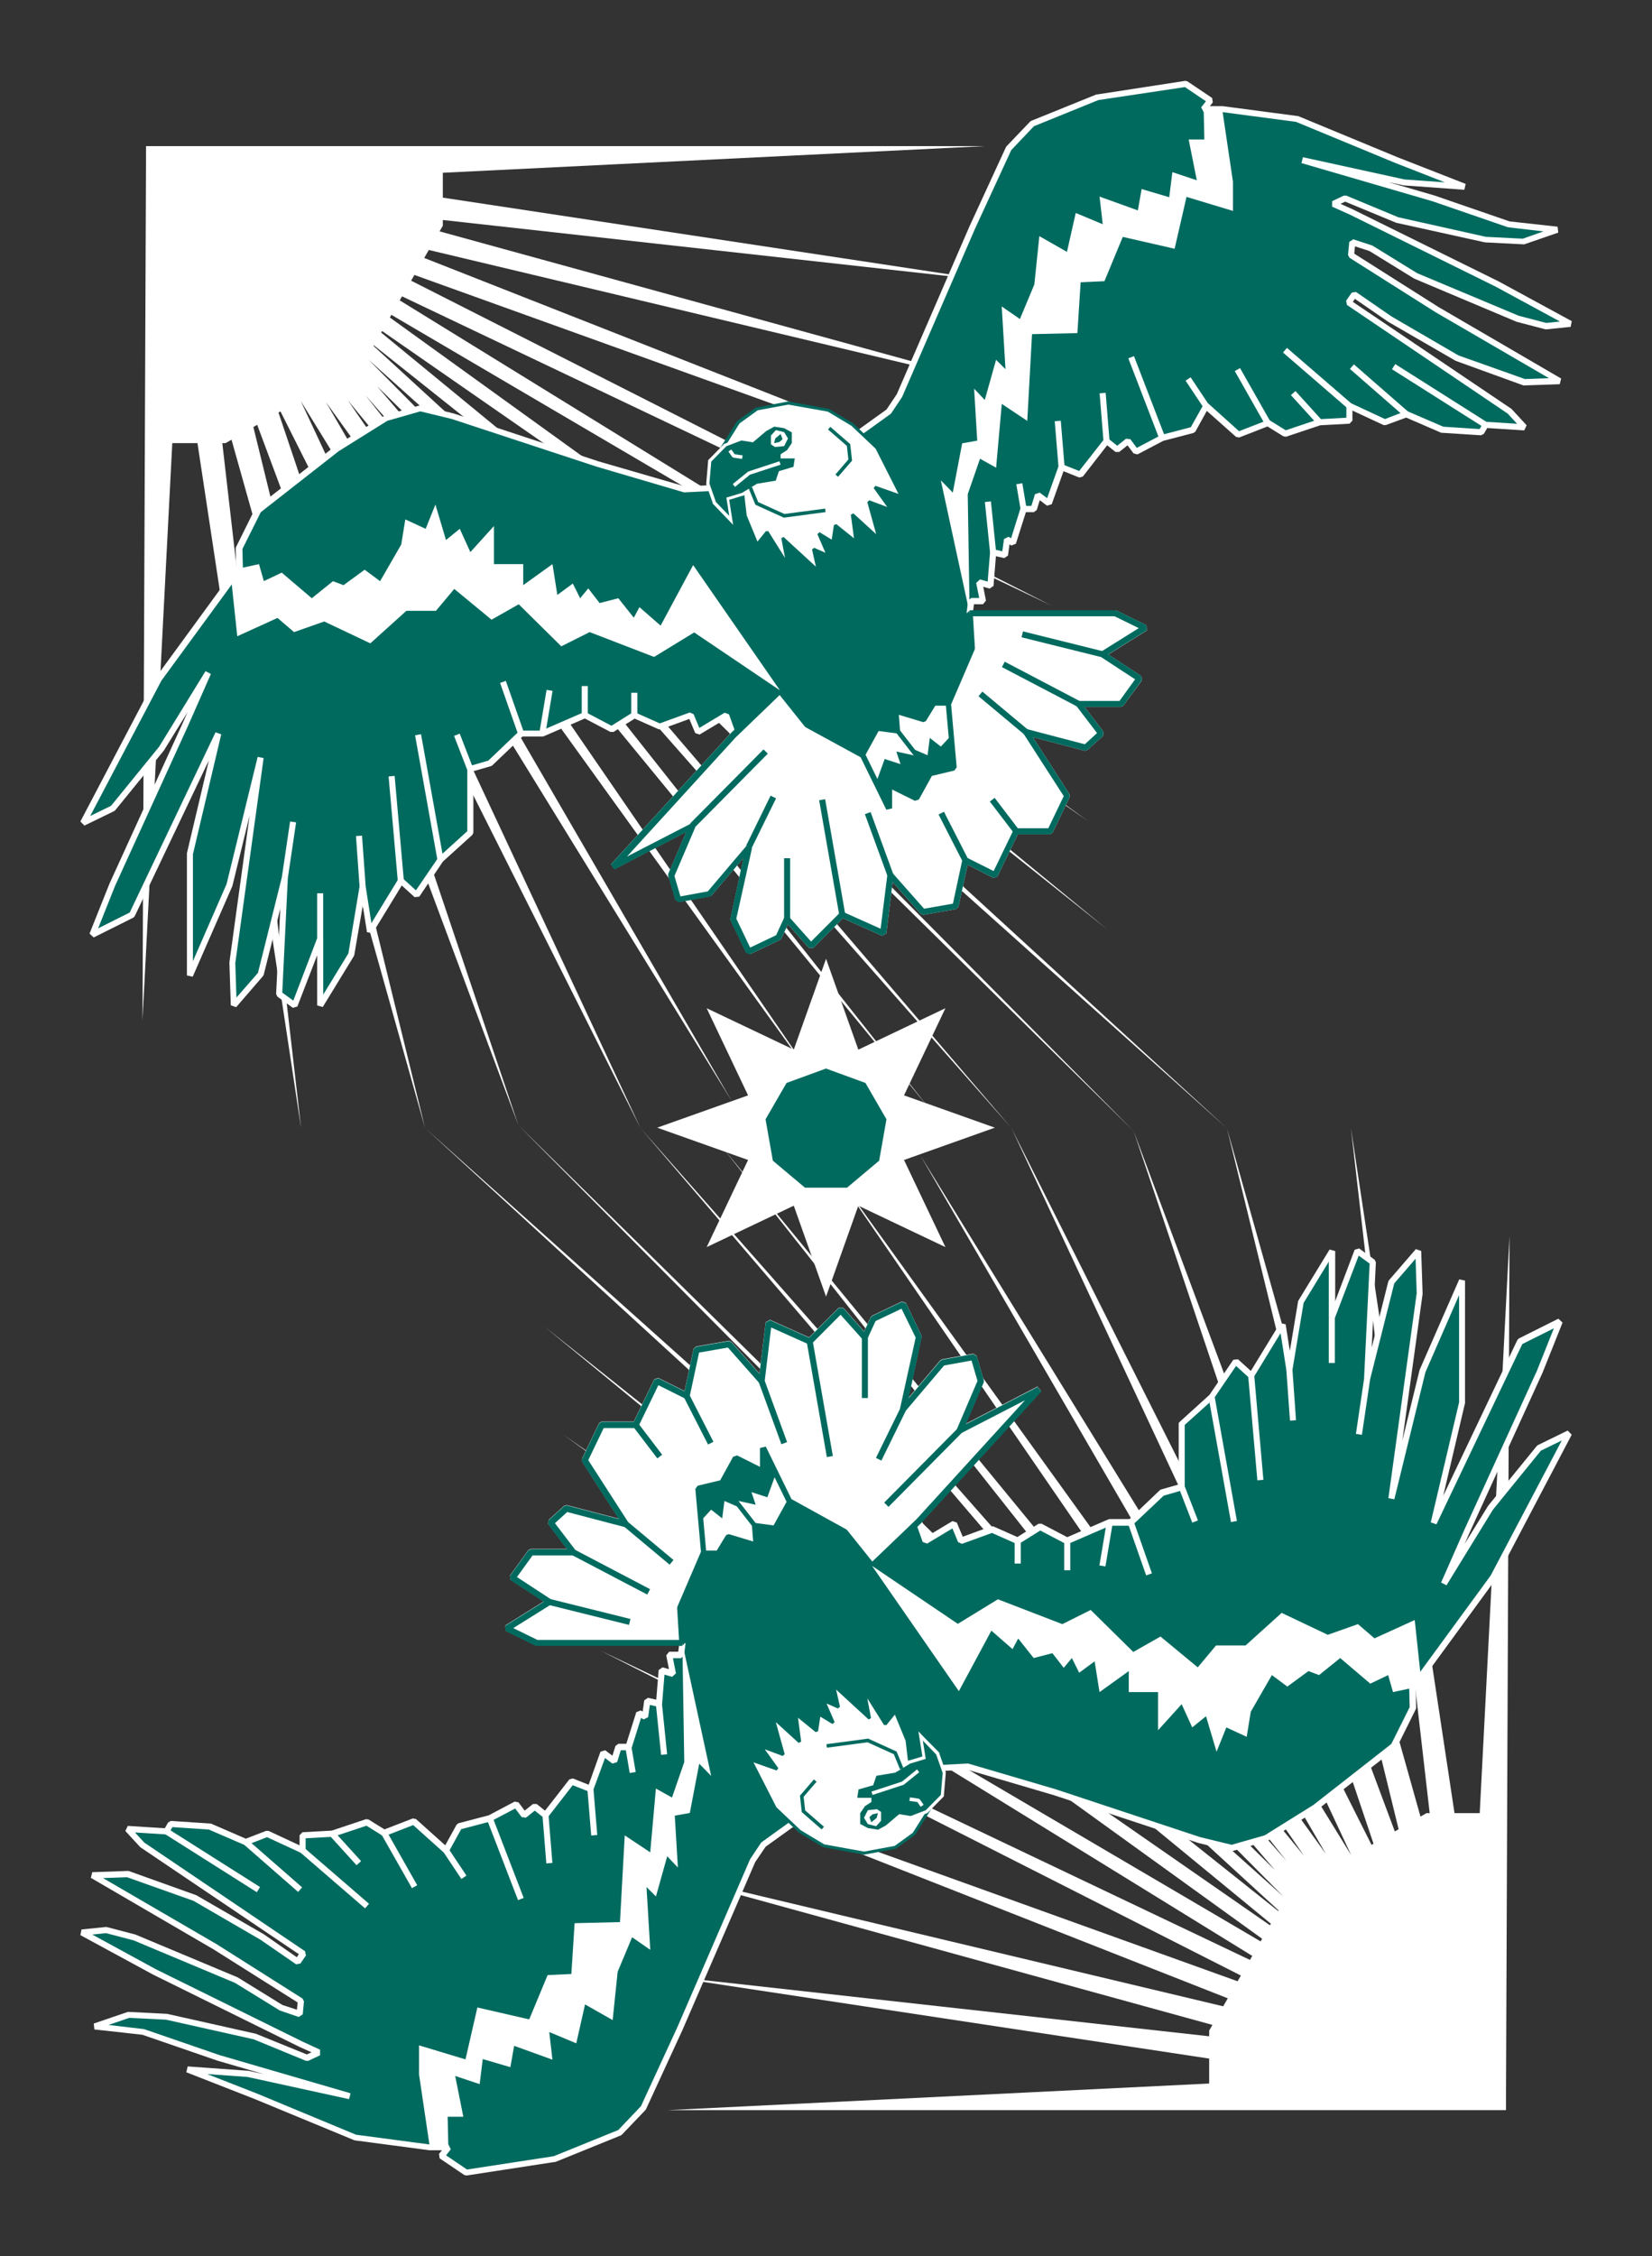<svg xmlns="http://www.w3.org/2000/svg" xmlns:xlink="http://www.w3.org/1999/xlink" viewBox="0 0 350 477.74"><rect x="0" y="0" width="350" height="477.74" fill="#333333" stroke="none"/><defs><style>.cls-1,.cls-2,.cls-3,.cls-4{fill:none;}.cls-2,.cls-8{clip-path:url(#clip-path);}.cls-3{clip-path:url(#clip-path-2);}.cls-4{clip-path:url(#clip-path-4);}.cls-5{clip-path:url(#clip-path-6);}.cls-6{fill:#006a5f;}.cls-7{fill:#fff;}</style><clipPath id="clip-path"><path class="cls-1" d="M329,477.74H22.24A21.65,21.65,0,0,1,.59,456.09V21.64A21.64,21.64,0,0,1,22.24,0H329a21.64,21.64,0,0,1,21.64,21.64V456.09A21.64,21.64,0,0,1,329,477.74Z"/></clipPath><clipPath id="clip-path-2"><polygon class="cls-1" points="105.76 29.93 320.15 29.85 320.15 291.31 175 291.31 99.89 102.98 105.76 29.93 105.76 29.93"/></clipPath><clipPath id="clip-path-4"><polygon class="cls-1" points="244.24 447.81 29.85 447.88 29.85 186.42 175 186.42 250.11 374.76 244.24 447.81 244.24 447.81"/></clipPath><clipPath id="clip-path-6"><rect class="cls-2" x="0.05" y="0.05" width="349.95" height="477.69"/></clipPath></defs><g id="bleed_things" data-name="bleed things"><g class="cls-5"><polygon class="cls-6" points="323.35 451.08 26.65 451.08 26.65 26.65 323.35 26.65 323.35 451.08 323.35 451.08"/><path class="cls-6" d="M326.55,454.28H23.45V23.45h303.1V454.28ZM17.05,17.05V460.68H333V17.05Z"/></g><g class="cls-5"><polygon class="cls-7" points="134.31 149 133.84 151.57 134.67 153.19 136.77 153.19 139.34 151.63 137.13 149 134.31 149 134.31 149"/><polygon class="cls-7" points="134.31 146.48 130.06 144.99 128.99 146.48 132.1 148.3 135.45 147.68 134.31 146.48 134.31 146.48"/><polygon class="cls-7" points="121.38 142.23 120.18 143.97 122.43 143.43 123.78 143.97 124.67 142.62 123.54 141.28 121.38 142.23 121.38 142.23"/><polygon class="cls-7" points="125.09 144.99 127.4 146.06 128.51 144.99 128.51 143.55 126.29 143.25 125.09 144.99 125.09 144.99"/><polygon class="cls-7" points="339.95 203.54 336.56 203.01 335.9 201.43 333.44 201.12 330.79 199.08 326.83 196.15 323.18 195.72 321.68 193.33 312.35 192.36 306.36 195.58 306.36 197.47 305.04 199.08 309.26 198.66 312.13 196.37 314.15 196.28 314.24 198.66 319.17 198.66 322.16 200.5 325.55 201.25 327.49 204.69 331.01 204.77 328.99 207.68 338.59 207.68 341.67 205.83 339.95 203.54 339.95 203.54"/><polygon class="cls-7" points="309.97 200.02 310.86 201.08 313.4 200.02 311.99 198.22 309.97 200.02 309.97 200.02"/><polygon class="cls-7" points="318.73 207.68 319.74 206.27 318.38 204.95 318.73 207.68 318.73 207.68"/><path class="cls-7" d="M326.8,112.62h-4.46l-1.19,1.92-5.68,3.59-3.3,2.37H309.5L307.15,119l1.41-2.54,1.36-.2,7.05-2.47,1.58-2.41,9-2.77-.75,4ZM306.36,112l-1.41-1.1,2-3.08v-2.46l-3.7-1.63-2.16.83.18,2.38-2.32-.88-1.07,5.32,1.5,3.13-.75,3L295.35,119l-1.52-2.54,1.52-6.66.53-5.2,4.44-1.95,2.91,1.12L305,101.8l-4.1-2.3L296.69,101l-2.79-.9V96.3l-2.44,2.34-4.35,1.45H281.9l7.93-5.34,2.16-3.9,4.92.74,2,3.21,2.8-.85L305,101.8l9.24.82,3,4.11-1.83,1.85L312,105.79V112l-2.42,2.63-1-5.4L306.36,112Zm62.73-39.54-6.73,3.07,5.12-5.18-7.42-2.13-2.51-2.46-1.17-3.62-10.46-9.71-3.42,4.05-2.72,1.81-4.33-3.09-1.85-5.44-3.78-1-4.55-4.06H313.14l1.38,4,1.93,4.65-3.31,2.82,1.28,2.45,2.67.75,2.88,6.4-2.56,3.63-4.27,1.12,2.33,4.11,1.08,4.8-1,3.85L313.35,83l-5.45-5.77-.32-7.25-4.31-1.18-3.59,1.39-.75-2.88-5-1.07-3.66-2L287,62.47H282.2l-.9-5.23-4.4-.86v-3l3.78-5.93,6.43-4L285,40.91h3.63l5.66-3.7,1.11-4.73,6.79,1.17L305,29l-2-2.46.65-2.24,4.81-2,5.76,3.09,2,1.06,3.79,2,.21,2.88-2.14,1.81,2.67,2.35-7-.77-2.57,4.08,4.28,1.7,4.05-1.7,5.34,2.66,4.59,3.31H332l7.26,2.4,2.24-.69-5.23-3.52L343,44.22l-1.44-4.76L338,37.21l-3.41-1.32L333.42,33l8.33,4.2,3.1-4.2-2.67-2.77-9-3.42L329.26,26l1.49-2.45L319,16.79h-3.74l-3.63-3.36-5.44-2.72h-8.55L296,13.43l-1.39-2.72-4.7.75-2.14,4.59,1.93,4.16,7.07,2,.19,2.66-2.57,4.49-2.56-1.61.43-4.37-4.53,1-2.95-5L280,16.05l-3.12,2.88.47,3.31,3.41,1.81-2.46,3.73-5.54.11-11.39-1.17-3-1.18-4,3.1L250.35,27l-7.16,1.06.86-2.56L240,23.84l-2.35.21-4.92-1.81-5.45-.7L223.7,23.3l-1.76-2.23h-5.29l-9.16,3.28-4.57.71-6.35-2.82-8.33-1.88-5.87-1.17L178,17.43l-4.22,1.06h-4.23l-8.22,2.11-7.75,3.87-4.34-.82-4.58,2.58,1.64,3.87,3.52,2.11-4.93,1.06V31l-7.75.94-5.28,3.52.35,3h9.86l-1.52,3.17-3-.7-8.11,1.76-7,4.1-4.23,2.58,1.76,2.12v2.7l5.52-.93-4.81,4.8h11l-6.46,4.22-4,.94L117.32,66H113.8l-3.88,2.35h-1.64l-2.08,2.46,12.53-2.58,10.33-4.11,8.34-3.87,5.87-3.4-.94-1.41,6.93-3.87-2.7,4.57,4.83-1,6.44-1.75,1.88-3.18,6.22,3.18,8,.69,5.29,5.16,2.58,5.87,5.75,4.81L187,74.22l2.72,6.46L187,86.55l5.43,4.57,2.23,3.2-.44,8.19-3.88,10.64v4.41l-1.1,3.83L187,124.12l1.67,2.78v3.93l1.67,2.91,2.18-.61-2.18,5.09,3.45,5.51v3.15l3.93,1.63,5.88,5.75.83,5.33,2.64,7.69,2.73,1.53,1.37,4-2.09,1.4v3l3.63,2.2h1l2.46,3.16-.53,4.32,5.64,5.37.7,3.34,2.73-1.67v-3.08l-2-2.29-1.23-.09-.6-6.07-3.45-6-1.77-5.1-4.44-5.63v-6.52l3,2.08,1.47,4,1.85,5.63,4,3.43.79,3.52,2.46,1.67v3.65l2.73,3,1.77.18.79,3.08,6.34,7.75,1,4.92-1.15,4.58,1.15,3.43,3.61,1.94,3,3.61,3.7.88,3.43,3.34,7.67,2.55,6.69,3.88h3l2.64-1.94,3,.09,6.07,5,3.41,3,4.31.51,2.25,2.32,3.93.64,1.54-.64,1.61.64v2.31l5.59,5.47-.64,3.92,1.61,2.95,2.31-.64,3.15,3,.46,2.57,3.4.78,3.35,1.09,2.18,2.38,1.61,1.41,2.45-.9-1-3.08,3.21-3.09,3.67,1.77-.26,3.82,2,1.48,2.7-3-1-3.86-3-3.21L325.14,250l-1.55.57-3.21,2.7h-3l-3.54-2.7-3.67-5.07v-5.92l1.42-8.42-.77-3.85-1.68-2.45-5.53-1.15-4.43.9-5.21.25-3.09-1.15,3.6-2.51,1.31-9.86.05,0,2.46-6.34.59-5.11-5.69-.35-6.43,1.85-1,6.6-2.25,2.11v2.38l-2.95-1-6.07,1.59-1.24,1-1.6-2.64-1.92.18-1.94-3-.35-2.91-2.2-2.55-.26-4.14-1.15-.7.69-15.1-.09-1.52V177.3l3-4.74,1.57.72,4.2-3.35v-2.11l2.28-1.78,4.92,1.7,1.72-1.48,1.77,2.23,4.21.32,2.41-2.64-3.94-1.34,1.92-1.11h4.67l3.3.3h3.21l3.17,2.64,3.79-1,2.66,2.2,1.74,1.84v4.58l1.59,3.87,1.58.71v2.55l3.61,4.49,2.82-1.23.44-6.43-1.76-3.3-.35-3.47-2.07-4-1-4.79-.95-2.46,2-3.57.61-1.5,2.34-.56,2.95-2.56,1-1.85,2.75-1.19.44-2.11,2.73-1.36,1.68-2.38-1.68-1.84,2.25-1.42-2.25-1.71-.83-4.45-.79-1.36,4.13,1.1,1.2-4.18,2-1.89.53-5.77,4.17.55,3.2-2.66,2.46-.61L343,114.91l2.89-3.56,1.49-2.77,2.24,1.19,3.74-3,5.45-2.16,3.73.8-5.12,1.36-1.82,2,.75,3.24h2.72l2.62-3.24,3.31-.51,4.06-3.69,4.69-2.77-3.2-.77-1.07-3.15L367.8,99.6l-1,4.58L360.22,103l-3-5.15-1.6-2.55,2.46-3.74L350.4,90.2,343,96.3v-3l7.53-6.35h16.71l5.55-5.44h3l-1-6.83-5.76-2.16Z"/><polygon class="cls-7" points="311 28.93 313.14 30.03 316.29 30.03 316.29 26.39 312.07 26.39 311 28.93 311 28.93"/><polygon class="cls-7" points="308.01 39.75 298.3 34.71 296.07 35.16 295.35 38.16 293.6 41.89 296.8 41.35 298.83 44.24 302.14 40.5 307.16 42.21 308.01 39.75 308.01 39.75"/><polygon class="cls-7" points="303.09 46.48 306.2 44.24 303.74 42.96 300.8 46.05 303.09 46.48 303.09 46.48"/><polygon class="cls-7" points="308.55 46.48 310.47 49.58 311.64 46.48 309.29 44.77 308.55 46.48 308.55 46.48"/><path class="cls-6" d="M136.61,152.69H135l-.59-1.13.36-1.9h2.06l1.6,1.9-1.85,1.13Zm-4.4-4.92-2.38-1.39.45-.62,3.71,1.3.3.32-2.08.39Zm4.92.72h-2.47l.9-.16.31-1-1.13-1.2-.23-.15-4.25-1.49-.67.2-1.08,1.5.18.84,3.12,1.82.39.07,2-.37-.47.39-.48,2.57.06.38.84,1.61.51.32h2.1l.3-.09,2.57-1.55.15-.87-2.22-2.64-.44-.21Z"/><path class="cls-6" d="M123.55,143.33l-.91-.36-.35,0-.77.19.25-.36,1.6-.71.58.68-.4.59Zm1.57-1L124,141l-.68-.16-2.15,1-.25.2-1.19,1.74.61.89,2.06-.5,1.18.47.7-.21.9-1.35,0-.7Z"/><path class="cls-6" d="M127.93,144.82l-.65.63-1.32-.62.61-.88,1.36.18v.69Zm1.16.24v-1.43l-.51-.58-2.21-.3-.56.25-1.19,1.73.23.86,2.3,1.08.65-.11,1.11-1.08.18-.42Z"/><path class="cls-6" d="M338.43,207.21H330.1l1.39-2-.46-.92-3.19-.08-1.78-3.14-.38-.29-3.3-.72-2.91-1.8-.3-.09H314.8l-.07-1.82-.61-.55-2,.08-.34.13L309,198.2l-2.66.27.44-.53.13-.37V196l5.52-3,8.88.92,1.34,2.16.43.27,3.5.4,3.83,2.84,2.64,2,.28.12,2.13.26.54,1.28.44.35,3.16.49,1.19,1.58-2.39,1.44Zm3.7-1.62-1.71-2.29-.38-.22L337,202.6l-.53-1.29L336,201l-2.31-.29-2.52-1.95-4-2.93-.28-.11-3.38-.4-1.35-2.15-.43-.27-9.34-1-.33.07-6,3.21-.3.51v1.69l-1.19,1.45.5,1,4.23-.43.31-.12,2.71-2.17,1.25-.06.07,1.8.58.55H319l2.86,1.77.18.07,3.14.69,1.81,3.21.49.3,2.44.06-1.41,2,.48.91h9.6l.3-.08,3.08-1.85.16-.85Z"/><path class="cls-6" d="M311,200.49l-.26-.3,1.15-1,.55.71-1.44.61Zm.58-2.6-2,1.81-.06.8.89,1.06.67.16,2.54-1.06.24-.89-1.41-1.8-.84-.08Z"/><polygon class="cls-6" points="317.8 205.13 318.15 207.86 319.2 208.13 320.21 206.72 320.15 205.96 318.78 204.64 317.8 205.13 317.8 205.13"/><path class="cls-6" d="M388.48,100.24,387,96.46l1.6-1.82.61,1,1.12,3.55-1.8,1.06Zm-2.78-4.07-1.78,2.74-.85-2-.53-.35h-5.4l-4.28-.75-.6-2.24,2.08-5.82,1.73-5.19,1,1-1.2,4.59.73.7,1.78-.53,1.36,1.53.36.2,5.58.67v5.41ZM372.84,80.92,356,80.5l-2-3.86-1.09.19-.46,3.5-2.49-1.53-4-4L345,71.86l1.71-.94,3.94,1.21H351l2.61-.85.38-.72-1.33-4.48-5.05-11.24,8.25,7.67L357,66l.15.24,2.51,2.46.24.14,6.48,1.86L362,75.17l.65.93,6.51-3,5.21,2,.82,5.83ZM367,86.37H350.56l-.37.13-7.53,6.35-.21.45v3l.95.45,7.16-5.92,6.56,1.18-1.8,2.75h-7.91l-.56.43-.63,2.38-2.71-.25-.63.5-.41,3.25L341,105l-1.39.78h-7.49v-2.52l-.64-.57-5.35.48-3-1.83-3.58-1.66-2.26-4.58-1.09-11.75,1-3.75v-.27L316,74.54l-2-3.61,3.54-.93.33-.23,2.56-3.63.06-.57-2.88-6.41-.38-.32-2.42-.68-.95-1.82,2.95-2.53.16-.66-1.91-4.62L314,45.35h11.09l4.39,3.91.24.13,3.47.89,1.75,5.14.21.29,4.33,3.09.66,0L342.82,57l2.92-3.43,6.92,16.79-1.84.6-4-1.22-.45,0L344,71.06l-.28.68,1.07,3.52.14.25,4.17,4.16,3.41,2.11.88-.41.35-2.58,1.34,2.56.5.31,15.82.39L367,86.37Zm-10.3,11.86,2.78,4.78-.86,1-.16.17-5,2-.42-.36-2.15-1.84-1-5.55-.51-.47-2-.18.47-1.76h7.45l1.42,2.27Zm3.57,5.64.14-.16,6.27,1.09h0l1.11.2-3.05,2.76-3.14.49-.36.21-2.45,3h-2l-.57-2.49,1.5-1.69,5-1.32,0-1.13-2.75-.58.36-.4Zm8-3.93.92-.93.77,2.26.42.38,1.8.43L369,104l-1.46-.26.83-3.82Zm-18.75,9.19-1.91-1-.78.24-1.47,2.73-2.16,2.66-.73-2.45-.52-5.8,1.56-4,.38-2.9,2.64.25h0l2.24.21,1,5.32.19.33,2.46,2.1-2.89,2.36Zm-10.35,5.26v-3.56l1-4.07h0l.69-.39.46,5.09.86,2.93Zm5.71,4.28-1.3.33L342,117.22l-.42-.18h-4.87v-1.49h6.06l2.22,3.12Zm-4.87,3-3.41-.45v-3h4.62l1.32,1.39-2.53,2.11Zm-4.82-14.43-.06-.31H339l-.89,3.66,0,3.77h-1.4v-.12l-1.41-7Zm.25,7.7v5.84l-2.09-1.07-1.18-.6-2.09-1.43-.33-.1H317.48l4-2.52.18-.18,1-1.65h4.14l.57-.47.7-3.79,3.58-2H334l1.49,7.37V115ZM335,127.26l-1.35,1.25-.65-1-.84-1.34.7-1.47v-.49l-1.14-2.58.5-1.14,3.25,1.66-.48,5.16Zm-3.07,5.63-2.88-.77,2.49-4.79.23.36,1.13,1.81-1,3.39Zm-2.3,6,1.42,1.09-1.54,1-.12.88,1.37,1.5-1.33,1.88-2.6,1.3-.3.4-.38,1.82-2,.86-1-1.67-.16-.17-2.82-2.05-.34-.11h-3l-1.71-1.47-.46-.13-5.35.81h-3.1l1.16-1.48,3.1-.7.27-.15,3.76-3.58Zm-7.22,12.92-2.77,2.4-2.19.53-.4.34-.19.45-2.08-3.39L310,147.53v-1.65l4.64-.7,1.67,1.43.38.14h3l2.57,1.87,1,1.72-.82,1.47Zm-7.91,8.29h0l-1.18,2.15H305.6l-.68-1.27h0v-4.61L302.47,146h6.32v1.82l.18.42,4.86,4.61,2.47,4-1.8,3.28Zm1.9,7.65,2.07,4,.34,3.36.07.22,1.68,3.15-.4,5.91-2.09.92-3.21-4V179l-.34-.53-1.37-.61-1.46-3.55v-4.46l-.16-.4-1.73-1.85-2.72-2.25-.52-.12-3.49.9-2.95-2.45-.37-.14H297l-.4-1.83H304l.76,1.41.52.31h8.41l.51-.31.74-1.35.48,1.24,1,4.75Zm-20.52-7.21-.57.7.49,2.22-2-.18.62-17.32h6.81l2.48,10.47v4.11Zm-2.63-13.26-.57,15.94h-3.53V161.6l-.58-.58h-5.06v-1.89l2.28-2.65.13-.53-.84-3.13v-3.3l2.79-3.56h5.42l0,1.32Zm-3.69,19.24-1.62,1.78-3.67-.28-1.61-2-.84-.08-1.46,1.26-4-1.39,1.11-2.73,0-.29-.4-2.92-.09-.23-1.42-2.28v-3.86h8.49l.65,2.48-2.22,2.59-.14.38v2.68l.58.58H288v1.29l-1.63.95.11,1.05,3.09,1.05Zm-14.48-.76-2.16,1.7-.22.45v1.83L269,172.69l-1.24-.56-.73.21-3,4.75-.09.31v4.33l.05.79-.58-.13-2.49-.56-3.06-3-.63-3.16h0l-.06-.17-4.07-7.2-2.41-2.62-.6-.15-2.41.76-.38.37-.63,1.92-1,1-3.68-2-.84-3.85-.11-.24-3.45-4.34-.3-.2-2.44-.68,12.3-.81.54-.53L249.3,140H257v3.66l-.87,3.62.4.7,10.23,3,.29,0,4.41-.93,2.94,1.34v6l.09.31,1.44,2.32.37,2.64-1.23,3Zm-10.34,37.49.14.34L267,206l.33,2.73.09.25,1.93,3,.54.26,1.57-.14,1.41,2.33.85.16,1.14-.9,5.79-1.51,2.79.92.77-.56v-2.12l2.06-1.94.17-.34.92-6.24,6-1.71,5,.3-.51,4.43-2.25,5.79-.06,0-4.23,4.45h-5.66l-.47.24-2,2.73v.69l2.8,3.74-3.31,1-.35.3-2.35,4.8-5.51-4.55-.35-.13-3-.09-.36.11-2.49,1.83h-2.65L259,222l-7.65-2.56L248,216.18l-.27-.15-3.51-.83-2.88-3.47-.17-.14-3.4-1.83-1-3,1.1-4.42V202l-1-4.93-.12-.26-6.26-7.65-.76-2.95-.51-.44-1.54-.15L225.31,183v-3.42l-.26-.48-2.27-1.54-.75-3.3-.18-.31L218,170.65l-1.81-5.51-1.47-4-.21-.28-3-2.08-.91.48v6.52l.13.35,4.38,5.56,1.73,5,3.44,6,.58,6,.54.52,1,.07,1.72,1.95v2.54l-1.75,1.07-.53-2.54-.17-.3-5.42-5.17.49-4-.12-.42-2.46-3.17-.46-.23h-.81L209.7,177v-2.35l1.84-1.24.22-.67-1.37-4-.26-.32L207.59,167,205,159.53l-.72-4.6h7.47l9.37,5.25.29.08h6.39l2.64.24.59-.36.65-1.58,5,1.41,3.24,4.09.87,4,.29.38,4.29,2.37.68-.09,1.44-1.38.14-.24.58-1.78,1.78-.56,2,2.19,4,7.06c.62,3.17.66,3.29.67,3.33a.63.63,0,0,0,.15.23h0c.26.3,1,1,3.31,3.22l.28.15,3.5.79-.67,14.62.28.52.89.55.24,3.84ZM294,221l-2.4,1.67L292,216l3-2.94L294,221Zm-1.09,4.2-2.35,2.06-.2.44v2.13l-2.72,2.66-3.85-.46-2.94-2.61,2.37-4.84,3.86-1.16.3-.9-3-4.06,1.55-2.14h5l-.51,7.48.38.58,2.17.82Zm1.35.37,5-.25,4.41-.89,5.19,1.09,1.25,1.83-1.71,1.55-2.35-.79-.74.37-.88,2.63-3,1.12-1.87,1.29-.24.43-.14,1.53h-1.87l-1.08-.44.26-1.86-.43-.64-2.61-.67-1.91-2v-1.89l2.74-2.39Zm16.8,5.74-1.4,8.32V245l-2.76-.36-3.81-1.29-5.32-5.2v-1.49h1.93l.57-.53.17-1.79,1.46-1,3.21-1.2.35-.36.78-2.34,2.12.71.57-.12,1.59-1.43.55,2.75Zm2.23,19.56-.28,1.9-.43,3-2.42-.55-.38-2.19-.17-.32-3.15-3-.56-.14L304,250l-1.29-2.38.5-3,3.33,1.13,3.34.44,3.38,4.69Zm1,.91,2.75,2.1.36.12h3l.37-.13,3.14-2.64,1.27-.48,3.52,1,2.75,3,.85,3.41-2.14,2.4-1.32-1,.24-3.51-.33-.57-3.66-1.76-.66.1-3.21,3.09-.15.6.85,2.55-1.59.59L319,259.48l-2.16-2.35-.25-.16-2.88-.94.62-4.27ZM295,235l-1.08.45-3.57-.59-1.72-1.76,2.25-2.21,1.78,1.89.28.16,2.27.58L295,235Zm-91.14-81.23-5.71-5.58-.18-.13-3.58-1.48v-2.76l-.09-.31L191,138.24l2.06-4.81-.69-.78-1.74.48-1.37-2.38V127l-.08-.3-1.46-2.44,2-2.41.11-.21,1-3.41h10L198.71,130l.12.47L212,146h0l1.44,1.71-2.65,3.14-.12.51.55,2.37ZM191,113.32l3.73-10.25,2-.38.55,1.72.58.4,6.43-.35,8.1-1.29,1.35.93L211,107.85l0,.63.93,1.67L209.6,117H191v-3.72Zm2-22.48-5.18-4.41L190,81.7l3.92,3.79L201,91.94l.83,3.74-2.4,1.1.86-2-.51-.81L195,93.8l-2.07-3Zm-5.3-16.66.47-4.2-.2-.51-5.65-4.73L179.73,59l-.13-.18-4.29-4.2,37.3-.67H220l-7.94,20.59.11.6L222.5,86.61v3.17l.12.34.7.94H201.71L190.25,80.38l-2.61-6.2ZM174.81,52.67,196.76,23l5.36,2.37-2.77,5.33.51.85h3.7l-1.65,3.88,0,.54,1.43,2.3-.57,7,.11.39L206.09,50l.3.21,3.31,1,1.57,1.64-36.63.66.17-.8Zm-1.11-.37-.25,1.14-7.36-.64L160,49.67l-.76.23-1.76,3-6.19,1.69-3.53.77,2-3.43-.79-.81L142.05,55l-.2.83.59.89-5.29,3.07-8.3,3.86-10.29,4.09L107.73,70l.82-1h1.37l.3-.08L114,66.62h3.36l.33-.1,3.79-2.64,3.88-.91.19-.08L132,58.66l-.31-1.07H122l3.82-3.81-.5-1-4.85.81v-2l-.13-.37L119,49.63l3.64-2.22,7-4.07,7.88-1.71,2.93.67.65-.31,1.53-3.17-.53-.83h-9.34l-.25-2.19,4.87-3.25,7-.84v1.57l.7.57L150,32.8l.17-1.07-3.36-2-1.36-3.22,3.94-2.22,4.13.78.37-.05,7.7-3.85,8.08-2.08h4.16L178,18l4.17,1.69,6,1.21,7.47,1.68-5.4,7.31L173.8,52.08l-.1.22Zm29.59-26.71,4.29-.66,9.17-3.28h4.9l1.59,2,.71.16,2.75-1.34v5.4l.41.56,3.59,1.06,8,.93,5.25,6.39,4.75,3.51.24.1L257.3,42l4.41,4.48-.83,6.27h-48l-2.41-2.53-.25-.15-3.28-1-2.93-4,.57-6.94-.08-.36-1.37-2.21L205,31.16l-.54-.81h-3.62l2.47-4.76Zm24.57-3.39,4.74.61,4.85,1.79.25,0,2.2-.2,3.43,1.44-.69,2.05.64.76,7-1.05,3.92,1.55.57-.08,3.69-2.9,2.72,1.06,11.54,1.21h.07l5.55-.1.47-.27,2.46-3.73-.21-.84-3.16-1.67-.38-2.72,2.55-2.36,4.23,3,2.88,4.91.62.28,3.75-.8-.35,3.59.27.55,2.57,1.6.81-.21,2.56-4.48.08-.33L297.36,23,303,24.67l-.48,1.68.1.52L304.33,29l-2.48,4-6.41-1.11-.66.44-1.06,4.5-5.32,3.49H285l-.45.95,1.73,2.05L280.37,47l-.18.18-3.6,5.66H262.05l.85-6.4-.16-.48L258,41.1l-.3-.17-8.45-1.62L244.76,36l-5.35-6.52L239,29.3,231,28.37l-3.12-.92V22.2Zm62.2-2.47-1.7-3.68,1.9-4.07,4-.63,1.2,2.35,1,0L298,11.29h8.08l5.25,2.63,3.57,3.3.39.16h3.58L330,23.73l-1.19,1.95.38.87,3.9.84,8.81,3.36,2.24,2.33-2.51,3.4-7.9-4-.79.74,1.17,2.88.33.32,3.36,1.29L341,39.85l1.11,3.64-5.73-1.1-.44,1,4.23,2.84-.91.28-7.08-2.34-.18,0h-2.38L325.22,41l-5.42-2.72h-.48l-3.84,1.61-3.4-1.36,2-3.18,6.68.73.45-1L319,33.14l1.63-1.38.2-.48-.21-2.89-.31-.47-11.53-6.18-.5,0-4.6,1.94-6.84-2.38-.4.31-6.42-1.85Zm25.65,9.73h-2.43l-1.54-.79.71-1.69h3.26v2.48Zm-34.92,28.3.84,4.84.57.48h4.63l2.41,1.26L274.6,77.87l-.19.42-.29,12.77H258.2l1.1-20.14,2.59-17h14.43v2.46l.47.57,4,.78Zm34.37,59.94v0l0,0L312,120h-2.3l-1.76-1.15,1-1.82,1.07-.15.05-.06.07,0,7-2.47.29-.23,1.47-2.24,7.89-2.43-.49,2.63h-4l-.49.28-1.12,1.8-5.57,3.52Zm12.92,13.76-2.57-3-.62-.17-2.12.68-.3-1.44-.79-.42-2,.82.1-.9,10.71-.23-1.15,2.2-1.3,2.5Zm-17.67,6.33,1.81-1.76,3.71.74.43-.09,2.29-1.49.24-.34.74-2.82,2.95-1.82,2.3-.74,2.84,3.36.72,1.24.68,3.66H314.27l-3.86.06Zm-20.52,4,.05-.1h0v0l.67-1.64h2.7l.36-.12,1.17-.92H309l3.85-.06-2.73,2.6-3.15.71-.33.21-1.85,2.36H288.5l1.39-3Zm-14.32,9.28V140h10.49l-.25,1.31.57.69h2.12l-1.41,3-3,3.89-.13.36v3h-8.35v-1.24ZM231.2,136.85,233,122.34h19.34l-1.12,14.16H249l-17.8.35Zm-.15,1.17,17.31-.3-1.82,18.56-15.2,1-.5.36-.68,1.66-1.64-.15L231.05,138ZM218.28,118.2,215.08,137v.09h0V140l-2.73.41-.5.58v3L199.9,129.89l2-11.69h16.33Zm6.2-26h25.8l-1,7.3-.4,3.08h0l-.43,3.59H229l-.18,0-5,1.68-1.57-4.15-.68-.36-1.37.35,1.58-2.94-.06-.64L218.39,96l.66-3.75Zm9.83-1.16h-9.54l-1.11-1.48v-3.2l-.14-.39L213.27,74.63l8-20.68h21.23l-8.16,37.11Zm23.83-20.24-1.09,19.94v.3H235.5L243.66,54h17l-2.5,15.5-.07,1.34v0Zm11,31.28h-19l1.3-9.88h17l1,7.9-.33,2Zm.62,4.13-.4,5.73-.12.41-.56,1.92-4.68-1-15.15,0,.76-6.39h0l.43-3.58h18.8l-.37,1.19.14.58,1.15,1.2Zm11.84-6.58-.25.49v2.16l-1.54.7-.34.55.18,3.7.15.36,3.54,3.87H270.53l.38-5.43-.16-.44-1.1-1.14.51-1.62v-.07h0l.42-2.54v-.16l-1-7.85h4.89l2.22,1.27.29.08h3.88l2.45,1.71.34.1h4.21l-6.36,4.27Zm21.5,3.46-2.54-1-.44,0-4.45,1.95-.34.47-.4,3.86,0,0-.4-3.82-.09-.26-1.7-2.6-.46-.26-3.85-.16-.43-.82,3.7-1.23.22-.13,1.46-1.4v2.43l.4.55,2.79.9h.38l4-1.41,3.23,1.82-1,1.11Zm11.82,23.11-3.57,4.47h-2.49L304.11,129l-.19-7.34-.05-2H307l2.21,1.44.31.1h2.67l.34-.11,2.38-1.72v6.9Zm-23.65,12.31,0-.1,1.89-.42.45-.51.17-1.77.85-1.12L298,135l.35-.07,3.79-2.13.21-.2,1.47-2.45,4.59,1.64,2.87,3.6-2.53,2.46H294.64l-.36.12-1.16.92h-2l.13-.33Zm2.13-22.62h-6.5l-1.67-1.23v-2.61l-.15-.4L280.77,107l-.15-3.09,1.52-.68.34-.53v-2h4.28l.74,1.4.49.31,3.88.17,1.46,2.23.41,3.86.14.32.83,1-1.34,5.93Zm2.56,3.7h6.78l.24,9.65-1.55,2.57-3.49,2-3-.32,0-1.7,1-1.91.07-.26v-10Zm0-9.72h0l.5-4.86,3.92-1.72,1.28.49-.76.3-.37.58.11,1.47-1.47-.56-.77.43-1.07,5.33,0,.36,1.41,2.94-.63,2.52-2.53,1.13-1.13-1.9,1.46-6.44v-.06ZM253.25,126h18.61l2.14,2.83.38,7.63h-22l.83-10.46Zm-5-6.37.44-5.27h15.09l4.9,1.09,1.64,2.83.84,4.87.3,1.69H253.34l.24-3.08-.57-.62h-4.88l.12-1.51Zm-21,2.67h4.59L230,136.85l-13.68-.33,3.11-18.32h7.25v3.56l.58.58Zm20.3-8.59v0l-.62,7.41h-19.1v-3.52l1.66-10.22v-.07h18.82l-.77,6.38Zm36.83,7.85-1,.91H272.22l-.77-4.49-.07-.19-1.7-2.93.66-2.25H284V115l.24.47,1.93,1.42.6,1.48-2.76.74-.38.79.74,1.73Zm4.26,7.86-1.71-.74-2.54-2.54v-2.86l1.11-1.16.11-.63L285,120l2.74-.74.39-.78-.58-1.44h5.95l1.26,2.12v10.27l-1,1.91-.07.28.06,2.15-1,1.36-.11.29L292.5,137l-1.25.28-.86-2.65-.2-.28-2.6-2,1.33-2-.25-.86Zm30.59-.12,2.22-.92.21,1-2.87,1.77-.26.35-.73,2.82-1.91,1.24-3.56-.7-2.42-3h1.66l.45-.22,3.7-4.63h2.9l-.19,1.74.8.6ZM306.35,105.8v1.91l-1.89,2.94.13.78,1.41,1.09.81-.09,1.45-1.8.74,3.89-.06.06-.1.62.26.62-.62.09-.43.3-1.24,2.24h-8.74l.77-.34.33-.39.75-3,0-.39-1.41-3,.89-4.47,1.68.64.79-.59-.15-1.95,1.54-.59,3.13,1.38Zm.81-.91-3-1.3,1.06-1.13,8.7.77,2.57,3.5-1.11,1.12-3-2.45-.94.45v6L310,113.45l-.81-4.26-1-.26-1.89,2.33-.54-.42,1.7-2.64.09-.31v-2.47l-.35-.53Zm-17-9.68.21-.13,2-3.55,4.25.64,1.88,3,.66.24,2.3-.7,2.44,5.82L301.22,99l-.48,0-4.05,1.43-2.21-.72V96.34l-1-.41-2.34,2.25L287,99.56H283.8l6.36-4.28,0-.07Zm-91.64,3.25,4.2-1.92.32-.65-.81-3.67h12.71l-1.3,5.22-1.56,4.6-7.91,1.26-5.95.33-.56-1.78-.66-.39-2.09.39.37-6.88,3.59.13-1.12,2.6.77.76ZM213,109.8l-.87-1.56,2.86-3.93-.14-.82-1.67-1.16,1.55-4.56,1.39-5.55h1.76L217.2,96l.11.46,3.29,4.11-2,3.75.65.84,2.14-.53,1.58,4.18.73.35,4.63-1.55-1.49,9.19,0,.21h-16l2.22-6.77,0-.47Zm0,35.65v-3.93l2.74-.41.5-.58v-2.85l13.64.33-2.53,21.08H221.6L212.44,154l-.6-2.55,2.78-3.29v-.75h0L213,145.45Zm44.59-6.59h-8.17l.11-1.16,2.27,0h22.61v12.51l-2.63-1.2-.36,0-4.46.94L257.39,147l.76-3.16,0-4.44-.58-.58Zm17.56-10.23-.12-.32-2.34-3.09-.26-1.55h10.62l.21,2.79.17.37,2.78,2.79.18.12,1.18.51-1.25,1.84.13.79,2.89,2.25.9,2.78-.36.87-.86,2.08h-1.88l.35-1.26-.14-.18,0-.11-.59-.69-11.22.23v-1.77h0v0l-.42-8.42Zm55.42-6.82,1.13,2.58-.57,1.19-11.84.26h-3.24v-7.07h13.59l1.58,1.08-.65,1.5v.46Zm-37-55.07,4.85,1.05.66,2.54.77.4,3.42-1.32,3.71,1,.3,6.84.16.37,5.45,5.77.34.17,1.73.26,1.06,11.5.06.2,2.4,4.86.27.27,3.68,1.71,3.18,1.92.35.08,4.92-.45V106l-3.6,2.06-8.94,2.76-.31.23-1.48,2.25-6.22,2.18-.12-.64,2.21-2.42.16-.39v-5l2.48,2,.78,0,1.83-1.85.06-.75-3-4.11-.42-.23-8.89-.8-3.17-7.53-.71-.33-2.38.72-1.78-2.83-.41-.27-4.91-.74-.59.3-2,3.6H283.9l-2.46-1.71-.33-.1h-3.9l-1.93-1.1.29-12.75,14.75-13.64,3.29,1.82Zm96.64,28.47-1.13-1.84-.93-.08-1.33,1.51V90.25l-.51-.58L380.48,89,379,87.31l-.6-.17-1.14.34,1-3.91-.15-.56-1.79-1.78-.93-6.64-.37-.46L369.29,72l-.45,0L365,73.73l2.9-2.92-.25-1-7.28-2.1-2.31-2.25L356.93,62l-.15-.25L346.31,52l-.2.14-.64-.08-3.36,4-2.32,1.55-3.85-2.76-1.79-5.27-.41-.37-3.64-.93-4.45-4-.38-.15H313.14l-.55.77,1.4,4,1.76,4.26-3,2.55-.14.71,1.28,2.46.36.29,2.41.68,2.63,5.85-2.25,3.19L313,70l-.36.84,2.29,4,1,4.58-.85,3.21-1.48-.22L308.47,77l-.31-7-.42-.54-4.31-1.17h-.36l-3,1.16-.59-2.26-.44-.42-4.95-1-3.58-2h0L287.25,62l-.27-.06h-4.29l-.82-4.75-.46-.48-3.92-.76V53.54l3.6-5.67L287.41,44l.14-.87-1.35-1.61h2.38l.32-.1,5.66-3.7.24-.36,1-4.19L302,34.24l.59-.27,2.9-4.7,0-.66-1.76-2.22.49-1.69,4.29-1.81L314,25.82h-1.9l-.54.35-1.07,2.55.28.74,2.13,1.09.27.07h3.15l.58-.58V27.37l2.65,1.43.17,2.27-1.91,1.62v.88l1.29,1.13-5.22-.57-.56.27-2.56,4.08.28.85L315.27,41h.44l3.81-1.61L324.58,42l4.55,3.28.34.11h2.47l7.17,2.38h.36l2.24-.7.15-1L339,44.06l3.88.75.67-.74-1.45-4.76-.24-.33-3.52-2.25L335,35.46l-.49-1.22,6.94,3.5.73-.17,3.1-4.2-.05-.75-2.67-2.77-.21-.14-9-3.42-3.24-.71,1.07-1.75L331,23,319.3,16.29l-.29-.07H315.5L312,13l-5.58-2.82-.26-.06h-8.55l-.49.27L296,12.26l-.93-1.81-.6-.31-4.7.74-.44.33L287.2,15.8v.49l1.92,4.17.37.31,6.68,1.93.14,2.08-2.17,3.8-1.75-1.09.4-4-.7-.62-4.12.87-2.73-4.66-.17-.18-4.72-3.31-.72,0-3.12,2.89-.18.5.46,3.32.3.43L280,24.27,278,27.22l-5.21.1-11.28-1.16L258.57,25l-.57.09L254.31,28l-3.74-1.48-.3,0-6.22.93.55-1.66-.32-.72-4.06-1.71-.28,0-2.22.2-4.78-1.77L227.35,21l-.17.15L227,21l-3.16,1.56-1.47-1.87-.45-.22h-5.29l-.19,0-9.11,3.26-4.35.67-6.19-2.74-.09,0,0-.06-8.35-1.88-5.81-1.16-4.3-1.75-.36,0-4.15,1h-4.16L161.21,20l-7.69,3.83-4.15-.78-.4.06-4.58,2.58-.25.74,1.65,3.87.23.27L148.28,32l-2.79.6V31.05l-.65-.57-7.75.94-.25.09L131.56,35l-.26.55.36,3.05.57.52h8.94l-.92,1.92-2.6-.6h-.26l-8.1,1.76-7.22,4.18L117.84,49l-.14.87,1.62,2V54.3l.68.57,3.72-.62-3.52,3.51.41,1h9.09L125,61.86l-3.9.92-.2.09-3.72,2.59H113.8l-.3.09-3.74,2.26h-1.48l-.44.21-2.08,2.46.56,1,12.53-2.59,10.46-4.15,8.38-3.9,5.87-3.4.19-.83-.59-.88,4.51-2.52-1.61,2.72.62.87,4.86-1.07L158,53.93l.35-.26,1.6-2.71,5.74,2.93.21.06,7.78.68,5.05,4.94,2.54,5.77.16.21,5.51,4.61-.45,4,0,.29,2.62,6.22-2.61,5.64.15.68L192,91.56l2.08,3-.43,7.9L189.84,113l0,.2v4.32l-1,3.65-2.17,2.63-.05.67,1.59,2.65v3.77l.08.29,1.67,2.91.66.27,1-.28-1.7,4,0,.54,3.36,5.37v3l.35.54,3.84,1.59,5.66,5.54.8,5.14,2.66,7.8.27.32,2.53,1.42,1.16,3.38-1.72,1.17-.26.48v3l.28.5,3.63,2.2.3.08h.68l2.15,2.76-.5,4.08.17.49,5.51,5.24.67,3.18.87.37,2.73-1.67.28-.5V191l-.15-.38-2-2.29-.39-.2-.74,0-.55-5.59-.07-.23L218,176.29l-1.75-5.06-.09-.17-4.32-5.48v-5.2l1.91,1.34,1.4,3.81,1.85,5.63.17.26,3.82,3.31.75,3.33.24.36,2.21,1.5v3.34l.16.39,2.73,3,.37.18,1.35.14.7,2.69.11.22,6.25,7.64.91,4.66-1.11,4.45v.33l1.15,3.43.27.33,3.51,1.88,2.92,3.53.32.19,3.54.84,3.32,3.24.22.13,7.61,2.54,6.64,3.84.29.08h3l.35-.11,2.48-1.82,2.59.08,5.92,4.88,3.4,3,.31.14,4.11.49,2.11,2.17.32.17,3.92.64.32,0,1.32-.55,1,.41v1.92l.17.42,5.38,5.25-.59,3.63.06.37,1.61,3,.66.28,2-.55,2.78,2.66.41,2.38.45.47,3.38.77,3.17,1,2.09,2.27,1.65,1.46.58.11,2.45-.9.35-.73-.92-2.74,2.66-2.55,2.95,1.42-.23,3.44.24.5,2,1.48.78-.08,2.7-3,.13-.53-1-3.86-.14-.25-3-3.22-.27-.16-3.86-1.1-.36,0-1.54.58-.17.1-3.06,2.56h-2.55l-3.31-2.53-3.51-4.86v-5.68l1.41-8.38v-.21l-.77-3.86-.11,0,0-.18-1.68-2.44-.36-.24-5.53-1.16h-.23l-4.4.89-5,.25-1.94-.73,2.69-1.87.25-.4,1.29-9.73,0,0,2.46-6.34.62-5.25-.54-.65-5.69-.35-.19,0-6.43,1.85-.42.47-.94,6.41-2.09,2-.19.43v1.57l-2.19-.72h-.32l-6.08,1.59-.21.1-.72.57-1.26-2.08-.55-.28-1.57.14-1.68-2.58-.33-2.78-.14-.31-2.07-2.4-.25-3.94-.28-.46-.85-.53.67-14.77,0,0,0,0-.08-1.5v-4.16l2.63-4.17,1.11.51.6-.08,4.2-3.35.22-.45V168.2l1.81-1.42,4.62,1.59.57-.1,1.26-1.08,1.4,1.76.41.21,4.2.32.47-.19,2.42-2.64-.24-.94-2.73-.93.67-.4h4.49l3.27.31,0,0,0,0h3l3,2.51.52.12,3.5-.9,2.4,2,1.56,1.66v4.34l0,.22,1.59,3.88.3.31,1.24.55v2.18l.13.36,3.61,4.49.69.17,2.81-1.23.35-.49.44-6.43-.07-.32-1.7-3.2-.34-3.36-.07-.21-2-3.89-1-4.72-.87-2.3,1.83-3.34V157h0l.51-1.22,2-.49.25-.13,2.95-2.56.12-.16.94-1.67,2.57-1.12.34-.41.39-1.84,2.47-1.24.22-.18,1.67-2.38,0-.73-1.21-1.32,1.66-1,0-1L330.35,138l-.79-4.22-.07-.19-.09-.15,2.78.74.71-.4,1.15-4L336,128l.19-.38.48-5.17,3.56.47.45-.13,3.1-2.58,2.33-.58.33-.9L343.76,115l2.61-3.22,1.28-2.36,1.73.92.64-.07,3.67-3,5.2-2.06,1.19.25-2.78.74-.29.18-1.81,2-.13.52.74,3.24.57.45h2.72l.45-.22,2.48-3.07,3.09-.47.3-.15,4-3.64,4.65-2.75-.16-1.06-2.89-.7-1-2.84-1-.22-1.71,1.72-.15.28-.88,4-5.77-1-2.86-4.93-1.41-2.24L358.57,92l-.38-.89-7.69-1.39-.47.12-6.42,5.31V93.57l7.16-6h16.5l.41-.17,5.38-5.28H375l-1.77,5.31-2.14,6v.35l.74,2.78.47.42,4.7.81h5.16l1.13,2.63,1,.08,1.85-2.85,1.5,3.7.83.28,2.78-1.64.26-.67-1.28-4.06Z"/><path class="cls-6" d="M302.33,40l-.63.17-2.82,3.18L297.27,41l-.57-.24-2.11.35,1.28-2.73.68-2.74,1.66-.34L307.3,40l-.5,1.43L302.33,40Zm5.38,2.45.85-2.46-.28-.7-9.72-5-.38-.06-2.22.45-.45.43L294.79,38l-1.72,3.68.62.82,2.85-.47,1.81,2.58.91,0,3.06-3.44L307,42.76l.74-.36Z"/><path class="cls-6" d="M303,45.86l-1-.18,1.9-2,1.23.65L303,45.86Zm.36-3.3-2.94,3.09.32,1,2.29.43.44-.1,3.11-2.24-.08-1L304,42.44l-.69.12Z"/><path class="cls-6" d="M309.53,45.67l1.41,1-.6,1.58-1.14-1.84.33-.76Zm.44,4.21,1-.1,1.17-3.09L312,46l-2.35-1.71-.87.24L308,46.25l0,.54L310,49.88Z"/></g><g class="cls-5"><polygon class="cls-7" points="215.69 328.74 216.16 326.17 215.33 324.55 213.23 324.55 210.66 326.11 212.87 328.74 215.69 328.74 215.69 328.74"/><polygon class="cls-7" points="215.69 331.25 219.94 332.75 221.01 331.25 217.9 329.44 214.55 330.06 215.69 331.25 215.69 331.25"/><polygon class="cls-7" points="228.62 335.5 229.82 333.77 227.57 334.31 226.22 333.77 225.33 335.11 226.46 336.46 228.62 335.5 228.62 335.5"/><polygon class="cls-7" points="224.91 332.75 222.6 331.67 221.49 332.75 221.49 334.19 223.71 334.49 224.91 332.75 224.91 332.75"/><polygon class="cls-7" points="10.05 274.2 13.44 274.72 14.1 276.31 16.57 276.62 19.21 278.66 23.17 281.59 26.82 282.01 28.32 284.41 37.66 285.37 43.64 282.16 43.64 280.27 44.96 278.66 40.74 279.08 37.88 281.37 35.85 281.46 35.76 279.08 30.83 279.08 27.84 277.23 24.45 276.49 22.51 273.05 18.99 272.96 21.01 270.06 11.41 270.06 8.33 271.91 10.05 274.2 10.05 274.2"/><polygon class="cls-7" points="40.03 277.72 39.14 276.66 36.6 277.72 38.01 279.52 40.03 277.72 40.03 277.72"/><polygon class="cls-7" points="31.27 270.06 30.26 271.47 31.62 272.79 31.27 270.06 31.27 270.06"/><path class="cls-7" d="M23.2,365.12h4.46l1.19-1.93,5.68-3.58,3.3-2.38H40.5l2.35,1.54-1.41,2.54-1.36.19L33,364l-1.58,2.41-9,2.78.75-4Zm20.44.61,1.41,1.1-2,3.08v2.46l3.7,1.63,2.16-.84-.18-2.37,2.32.88,1.07-5.33-1.5-3.12.75-3,3.26-1.45,1.52,2.54L54.65,368l-.53,5.19-4.44,1.95L46.77,374,45,375.94l4.1,2.3,4.25-1.49,2.79.9v3.79l2.44-2.35,4.35-1.44H68.1L60.17,383,58,386.88l-4.92-.74-2-3.2-2.8.85L45,375.94l-9.24-.83-3-4.1,1.83-1.85L38,371.94v-6.21l2.42-2.63,1,5.4,2.24-2.77Zm-62.73,39.54,6.73-3.07-5.12,5.17,7.42,2.14L-7.55,412l1.17,3.63L4.08,425.3l3.42-4.05,2.72-1.82,4.33,3.1L16.4,428l3.78,1L24.73,433H36.86L35.48,429l-1.93-4.65,3.31-2.82-1.28-2.46-2.67-.75L30,412l2.56-3.63,4.27-1.12-2.33-4.1-1.08-4.81,1-3.84,2.19.32,5.45,5.76.32,7.26L46.73,409l3.59-1.38.75,2.88,5,1.07,3.66,2L63,415.27H67.8l.9,5.23,4.4.85v3l-3.78,5.93-6.43,3.94,2.16,2.57H61.42l-5.66,3.7-1.11,4.73-6.79-1.18-2.9,4.7,1.95,2.45-.65,2.25-4.8,2-5.77-3.09-2-1.06-3.79-2-.21-2.88,2.14-1.82-2.67-2.34,7,.77L38.79,439l-4.28-1.71-4,1.71-5.34-2.66L20.53,433H18l-7.26-2.4-2.24.69,5.23,3.52L7,433.52l1.44,4.76L12,440.53l3.41,1.31,1.18,2.88-8.33-4.19-3.1,4.19,2.67,2.78,9,3.41,3.95.86-1.49,2.45L31,460.94h3.74l3.63,3.36L43.8,467h8.55l1.7-2.73L55.44,467l4.7-.75,2.14-4.59-1.93-4.16-7.07-2-.19-2.67,2.57-4.48,2.56,1.6-.43,4.38,4.53-1,2.95,5L70,461.69l3.12-2.88-.47-3.31-3.41-1.81L71.68,450l5.54-.11L88.61,451l3,1.17,4-3.09,4.06,1.6,7.16-1.07-.86,2.56,4,1.71,2.35-.21,4.92,1.81,5.45.7,3.58-1.76,1.76,2.23h5.29l9.16-3.28,4.57-.71,6.35,2.82,8.33,1.88,5.87,1.17,4.35,1.76,4.22-1.06h4.23l8.22-2.11,7.75-3.87,4.34.82,4.58-2.58-1.64-3.88-3.52-2.11,4.93-1v2.23l7.75-.94,5.28-3.53-.35-3h-9.86l1.52-3.17,3,.7,8.11-1.76,7-4.11,4.23-2.58-1.76-2.11v-2.7l-5.52.93,4.81-4.8h-11l6.46-4.23,4-.93,3.88-2.7h3.52l3.88-2.35h1.64l2.08-2.46-12.53,2.58-10.33,4.1-8.34,3.88-5.87,3.4.94,1.41-6.93,3.87,2.7-4.58-4.83,1.06-6.44,1.75-1.88,3.18-6.22-3.18-8-.69-5.29-5.17-2.58-5.86-5.75-4.82.49-4.34-2.72-6.45,2.72-5.87-5.43-4.58-2.23-3.19.44-8.19,3.88-10.65v-4.4l1.1-3.83,2.24-2.73-1.67-2.78V346.9l-1.67-2.9-2.18.6,2.18-5.08L156.17,334v-3.15l-3.93-1.63-5.88-5.76-.83-5.32-2.64-7.69-2.73-1.53-1.37-4,2.09-1.41v-3l-3.63-2.2h-1l-2.46-3.17.53-4.31-5.64-5.37-.7-3.34-2.73,1.67v3.08l2,2.29,1.23.09.6,6.07,3.45,6,1.77,5.11,4.44,5.63v6.51l-3-2.07-1.47-4-1.85-5.63-4-3.43-.79-3.52-2.46-1.68v-3.64l-2.73-3-1.77-.17-.79-3.08-6.34-7.75-1-4.93,1.15-4.57-1.15-3.44-3.61-1.93-3-3.61-3.7-.88L99,257.91l-7.67-2.55-6.69-3.87h-3L79,253.43l-3-.09-6.07-5-3.41-3-4.31-.51-2.25-2.32L56,241.83l-1.54.64-1.61-.64v-2.32l-5.59-5.46.64-3.92-1.61-3-2.31.65-3.15-3-.45-2.57L37,221.45l-3.35-1.09L31.42,218l-1.6-1.41-2.45.9,1,3.08-3.21,3.09-3.67-1.77.26-3.83-2-1.47-2.7,3,1,3.85,3,3.22,3.85,1.09,1.55-.58,3.21-2.7h3l3.54,2.7,3.67,5.08v5.91l-1.42,8.43.77,3.85,1.68,2.44L46.35,254l4.43-.9,5.21-.26L59.08,254l-3.6,2.51-1.31,9.85-.05.05-2.46,6.34-.59,5.1,5.69.35,6.43-1.84,1-6.6,2.25-2.12v-2.37l3,1,6.07-1.59,1.24-1,1.6,2.64,1.92-.17,1.94,3,.35,2.9,2.2,2.56.26,4.13,1.15.71-.69,15.1.09,1.52v4.34l-3,4.73-1.57-.71-4.2,3.35v2.1l-2.28,1.79L69.52,310l-1.72,1.48L66,309.24l-4.21-.31-2.41,2.64,3.94,1.34L61.43,314H56.76l-3.3-.31H50.25l-3.17-2.64-3.79,1-2.66-2.2L38.89,308v-4.57l-1.59-3.88-1.58-.7v-2.55l-3.61-4.49L29.29,293l-.44,6.43,1.76,3.3.35,3.47,2.07,4,1,4.8,1,2.45L33,321l-.61,1.49-2.34.56-2.95,2.57-1,1.85-2.75,1.18-.44,2.12-2.73,1.36-1.68,2.38,1.68,1.84-2.25,1.41,2.25,1.72.83,4.44.79,1.37-4.13-1.1-1.2,4.18-2,1.88L13.91,356l-4.17-.54-3.2,2.66-2.46.61L7,362.82l-2.89,3.56-1.49,2.78L.35,368l-3.74,3-5.45,2.15-3.73-.79L-7.45,371l1.82-2-.75-3.24H-9.1L-11.72,369l-3.31.51-4.06,3.68-4.69,2.78,3.2.77,1.07,3.14,1.71-1.72,1-4.57,6.59,1.15,3,5.14,1.6,2.55-2.46,3.74,7.69,1.39L7,381.44v3.05l-7.53,6.34H-17.27l-5.55,5.45h-3l1,6.83,5.76,2.16Z"/><polygon class="cls-7" points="39 448.81 36.86 447.71 33.71 447.71 33.71 451.35 37.93 451.35 39 448.81 39 448.81"/><polygon class="cls-7" points="41.99 437.99 51.7 443.03 53.93 442.57 54.66 439.58 56.4 435.85 53.2 436.38 51.17 433.5 47.86 437.24 42.84 435.53 41.99 437.99 41.99 437.99"/><polygon class="cls-7" points="46.91 431.26 43.8 433.5 46.26 434.78 49.2 431.68 46.91 431.26 46.91 431.26"/><polygon class="cls-7" points="41.45 431.26 39.53 428.16 38.36 431.26 40.71 432.96 41.45 431.26 41.45 431.26"/><path class="cls-6" d="M213.39,325.05H215l.59,1.13-.36,1.9h-2.06l-1.6-1.91,1.85-1.12Zm4.4,4.92,2.38,1.39-.45.62-3.71-1.3-.3-.32,2.08-.39Zm-4.92-.73h2.47l-.9.17-.31,1,1.13,1.2.23.14,4.25,1.5.67-.21,1.08-1.49-.18-.84-3.12-1.82-.39-.07-2,.37.47-.39.48-2.58-.06-.37-.84-1.62-.51-.31h-2.1l-.3.08-2.57,1.56-.15.87,2.22,2.64.44.2Z"/><path class="cls-6" d="M226.45,334.41l.91.36.35,0,.77-.19-.25.35-1.6.72-.58-.68.4-.59Zm-1.57,1,1.14,1.35.68.16,2.15-1,.25-.2,1.19-1.74-.61-.89-2.06.49-1.18-.47-.7.22-.9,1.35,0,.69Z"/><path class="cls-6" d="M222.07,332.92l.65-.63,1.32.62-.61.88-1.36-.19v-.68Zm-1.16-.25v1.44l.51.58,2.21.3.56-.25,1.19-1.74-.23-.85-2.3-1.08-.65.11-1.11,1.08-.18.41Z"/><path class="cls-6" d="M11.57,270.53H19.9l-1.39,2,.46.91,3.19.08,1.78,3.15.38.28,3.3.73,2.91,1.8.3.08H35.2l.07,1.82.61.56,2-.09.34-.12L41,279.53l2.66-.26-.44.52-.13.37v1.55l-5.52,3-8.88-.92-1.34-2.15-.43-.27-3.5-.41-3.83-2.83-2.64-2-.28-.12-2.13-.26L14,274.39l-.44-.35-3.16-.49L9.18,272l2.39-1.43Zm-3.7,1.62,1.71,2.28.38.23,3.07.48.53,1.28.47.36,2.31.28L18.86,279l4,2.94.28.11,3.38.39,1.35,2.16.43.27,9.34,1,.33-.07,6-3.21.3-.51v-1.69l1.19-1.45-.5-.95-4.23.43-.31.12-2.71,2.17-1.25.06-.07-1.8-.58-.56H31l-2.86-1.76-.18-.07-3.14-.7L23,272.66l-.49-.3-2.44-.06,1.41-2-.48-.91h-9.6l-.3.08L8,271.3l-.16.85Z"/><path class="cls-6" d="M39,277.25l.25.3-1.14,1-.55-.72,1.44-.6Zm-.58,2.6,2-1.81.06-.81-.89-1.05-.67-.16-2.54,1.05-.24.9,1.41,1.8.84.08Z"/><polygon class="cls-6" points="32.2 272.6 31.85 269.87 30.8 269.61 29.79 271.02 29.85 271.77 31.22 273.1 32.2 272.6 32.2 272.6"/><path class="cls-6" d="M-38.48,377.5l1.53,3.78-1.6,1.81-.61-1-1.12-3.55,1.8-1.06Zm2.78,4.06,1.78-2.73.85,2,.53.35h5.4l4.28.74.6,2.25L-24.34,390l-1.73,5.19-1-1,1.2-4.59-.73-.71-1.78.54-1.36-1.54-.36-.19L-35.7,387v-5.41Zm12.86,15.26,16.85.41,2,3.87,1.09-.2.46-3.49,2.49,1.53,4,4L5,405.88l-1.71.94-3.94-1.21H-1l-2.61.86-.38.71,1.33,4.49L2.38,422.9l-8.25-7.66L-7,411.75l-.15-.23-2.51-2.46-.24-.14-6.48-1.87,4.43-4.48-.65-.94-6.51,3-5.21-2-.82-5.83Zm5.81-5.45H-.56l.37-.14,7.53-6.35.21-.44v-3.05l-1-.44-7.16,5.92-6.56-1.19,1.8-2.75H2.59l.56-.43.63-2.37,2.71.25.63-.5.41-3.26L9,372.72l1.39-.78h7.49v2.51l.64.58,5.35-.49,3,1.84L30.53,378l2.26,4.58,1.09,11.75-1,3.75v.27L34,403.2l2,3.61-3.54.93-.33.23-2.56,3.63-.06.57,2.88,6.41.38.32,2.42.68,1,1.82-3,2.52-.16.67,1.91,4.62L36,432.39H25l-4.39-3.92-.24-.12-3.47-.89-1.75-5.15-.21-.28-4.33-3.1H9.9l-2.72,1.82-2.92,3.43-6.92-16.79,1.84-.61,4,1.23.45,0L6,406.67l.28-.67-1.07-3.53L5,402.23.86,398.07-2.55,396l-.88.42-.35,2.57-1.34-2.55-.5-.31-15.82-.39,4.41-4.32Zm10.3-11.86-2.78-4.78.86-1,.15-.17,5-2,.42.36,2.15,1.83,1,5.55.51.48,2,.18-.47,1.75H-5.31l-1.42-2.26Zm-3.57-5.64-.14.16-6.27-1.1h0l-1.11-.19,3.05-2.77,3.14-.48.36-.21,2.44-3h2l.57,2.5-1.5,1.69-5,1.32,0,1.13,2.75.58-.36.4Zm-8,3.92-.92.94-.77-2.26-.42-.38-1.8-.43,3.28-1.94,1.46.25-.83,3.82ZM.41,368.61l1.91,1,.78-.24,1.47-2.73L6.73,364l.73,2.46L8,372.23l-1.56,4L6,379.17l-2.64-.24h0l-2.24-.21-1-5.32L0,373.06-2.48,371l2.89-2.35Zm10.35-5.27v3.57l-1,4.06h0l-.69.39-.46-5.1-.86-2.93Zm-5.71-4.28,1.3-.32L8,360.52l.42.18h4.87v1.48H7.27l-2.22-3.12Zm4.87-3,3.41.45v3.05H8.71l-1.32-1.4L9.92,356Zm4.82,14.43.06.31H11l.89-3.66,0-3.78h1.4v.13l1.41,7Zm-.25-7.71v-5.83L16.58,358l1.18.61L19.85,360l.33.1H32.52l-4,2.51-.18.19-1,1.65H23.2l-.57.47-.7,3.78-3.58,2H16l-1.49-7.37v-.65ZM15,350.48l1.35-1.25.65,1,.84,1.35-.7,1.47v.48l1.14,2.59-.5,1.14-3.25-1.66.48-5.16Zm3.07-5.63,2.88.76-2.49,4.8-.23-.36-1.13-1.82,1-3.38Zm2.3-6L19,337.76l1.54-1,.12-.89-1.37-1.49,1.33-1.88,2.59-1.3.31-.4.38-1.82,2-.87,1,1.68L27,330,29.83,332l.34.11h3l1.71,1.47.46.13,5.35-.81h3.1l-1.16,1.48-3.1.7-.27.14-3.75,3.59Zm7.22-12.92,2.77-2.41,2.19-.52.4-.35.19-.44,2.08,3.39,4.83,4.61v1.65l-4.64.7-1.67-1.43-.38-.14h-3l-2.57-1.87-1-1.72.82-1.47Zm7.91-8.29h0l1.18-2.16H44.4l.68,1.28h0v4.6l2.44,10.41H41.21V330l-.18-.42-4.86-4.62-2.47-4,1.8-3.28ZM33.6,310l-2.07-4-.34-3.37-.07-.21-1.68-3.16.4-5.91,2.09-.91,3.21,4v2.35l.34.53,1.37.61,1.46,3.56v4.46l.16.4,1.73,1.85,2.72,2.25.51.11,3.5-.89,3,2.45.37.14H53l.4,1.83H46l-.76-1.41-.52-.31H36.33l-.51.3L35.08,316l-.48-1.24-1-4.76Zm20.52,7.22.57-.71-.49-2.21,2,.18-.62,17.32H48.73l-2.48-10.47V317.2Zm2.63,13.26.57-15.95h3.53v1.62l.58.59h5.06v1.89l-2.28,2.65-.13.53.84,3.13v3.3l-2.79,3.56H56.71l0-1.32Zm3.69-19.25,1.62-1.77,3.67.27,1.61,2,.84.08,1.46-1.26,4,1.39-1.11,2.72,0,.3.4,2.92.09.23,1.42,2.28v3.86H65.94l-.65-2.48,2.22-2.59.14-.38v-2.69l-.58-.58H62v-1.28l1.63-.95-.11-1.05-3.09-1.06Zm14.48.76,2.16-1.69.22-.46V308L81,305l1.24.57.73-.22,3-4.74.09-.31V296l0-.78.58.13,2.49.56,3.06,3,.63,3.16h0l.06.17,4.07,7.2,2.41,2.61.6.16,2.41-.76.38-.37.63-1.92,1-1,3.68,2,.84,3.86.11.23,3.45,4.35.3.2,2.44.68-12.3.81-.54.52-1.65,16.87H93v-3.66l.87-3.63-.4-.69-10.23-3h-.29l-4.41.93-2.94-1.34v-6.05l-.09-.3-1.44-2.32L73.69,315l1.23-3Zm10.34-37.48-.14-.34L83,271.73,82.7,269l-.09-.25-1.93-3-.54-.27-1.57.15-1.41-2.33-.85-.16-1.14.89-5.79,1.52-2.79-.92-.77.55v2.13l-2.06,1.94-.17.34-.92,6.23-6,1.72-5-.31.51-4.42,2.25-5.8.06,0,4.23-4.45h5.66l.47-.24,2-2.73v-.69l-2.8-3.73,3.31-1,.35-.3,2.35-4.8,5.51,4.55.35.14,3,.08.36-.11L81.79,252h2.65L91,255.74l7.65,2.56,3.33,3.26.28.15,3.5.83,2.88,3.46.17.14,3.4,1.83,1,3.06-1.1,4.41v.26l1,4.93.12.25,6.26,7.65.76,3,.51.43,1.54.16,2.42,2.63v3.42l.26.48,2.27,1.54.75,3.3.18.31,3.84,3.33,1.81,5.5,1.47,4,.21.28,3,2.07.91-.47V312l-.12-.36L134.86,306l-1.73-5-3.44-6-.58-6-.54-.52-1-.08-1.72-1.94V284l1.75-1.07.53,2.54.17.3,5.42,5.17-.49,4,.12.43,2.46,3.17.46.23h.81l3.21,1.94v2.36l-1.84,1.24-.22.67,1.37,4,.26.32,2.54,1.42L145,318.2l.72,4.61h-7.47l-9.37-5.25-.29-.08h-6.39l-2.64-.24-.59.36-.65,1.58-5-1.41L110,313.68l-.87-4-.29-.39-4.29-2.37-.68.1-1.44,1.38-.14.24-.58,1.77-1.78.56-2-2.18-4-7.06c-.62-3.17-.66-3.29-.67-3.34a.72.72,0,0,0-.15-.23h0c-.26-.3-1-1-3.31-3.23l-.28-.14L86,294l.67-14.62-.28-.52-.89-.55-.24-3.84ZM56,256.76l2.4-1.67L58,261.76l-3,2.93L56,256.76Zm1.09-4.2,2.35-2.06.2-.44v-2.13l2.72-2.66,3.85.46,2.94,2.61-2.37,4.83-3.86,1.16-.3.91,3,4.06-1.55,2.14h-5l.51-7.48-.38-.58-2.17-.82Zm-1.35-.37-5,.25-4.41.89-5.19-1.09-1.25-1.83,1.71-1.55,2.35.79.74-.37.88-2.63,3-1.13,1.87-1.29.24-.42.14-1.53h1.87l1.08.43-.26,1.87.43.64,2.61.67,1.91,2v1.89l-2.74,2.39ZM39,246.45l1.4-8.32v-5.35l2.76.36,3.81,1.29,5.32,5.2v1.49H50.33l-.57.53-.17,1.79-1.46,1-3.21,1.2-.35.36-.78,2.34-2.12-.71-.57.12-1.59,1.43L39,246.45Zm-2.23-19.56L37,225l.43-3,2.42.54.38,2.2.17.32,3.15,3,.56.14,1.87-.52,1.29,2.38-.5,3.05L43.45,232l-3.34-.45-3.38-4.68Zm-1-.92-2.75-2.1-.36-.12h-3l-.37.14-3.14,2.64-1.27.47-3.52-1-2.75-3-.85-3.42,2.14-2.39,1.32,1-.24,3.51.33.56L24.93,224l.66-.1,3.21-3.09.15-.6-.85-2.56,1.59-.58L31,218.25l2.16,2.36.25.16,2.88.94L35.69,226ZM55,242.75l1.08-.45,3.57.59,1.72,1.76-2.25,2.2L57.32,245,57,244.8l-2.27-.58.21-1.47ZM146.12,324l5.71,5.59.18.12,3.58,1.49v2.76l.09.31,3.29,5.25-2.06,4.81.69.79,1.74-.48,1.37,2.38v3.78l.08.3,1.46,2.43-2,2.41-.11.21-1,3.42h-10l2.06-11.76-.12-.47L138,331.71h0L136.58,330l2.65-3.14.12-.51L138.8,324ZM159,364.42l-3.73,10.25-2,.37-.55-1.71-.58-.4-6.43.35-8.1,1.29-1.35-.94,2.73-3.74,0-.63-.93-1.67,2.25-6.89H159v3.72Zm-2,22.48,5.18,4.41L160.05,396l-3.91-3.79-7.09-6.45-.83-3.73,2.4-1.1-.86,2,.51.81,4.72.17,2.07,3Zm5.3,16.66-.47,4.2.2.51,5.65,4.72,2.53,5.75.13.18,4.29,4.2-37.3.66H130l7.94-20.59-.11-.6L127.5,391.13V388l-.12-.35-.7-.93h21.61l11.46,10.68,2.61,6.2Zm12.83,21.51-22,29.7-5.35-2.38,2.77-5.32-.51-.85h-3.7l1.65-3.89,0-.53-1.43-2.3.57-7-.11-.38-3.17-4.35-.3-.21-3.31-1-1.57-1.65,36.63-.65-.17.8Zm1.11.37.25-1.15,7.36.64,6.12,3.13.76-.22,1.76-3,6.19-1.68,3.53-.77-2,3.43.79.8,6.92-3.87.2-.83-.59-.89,5.29-3.08,8.3-3.86L231.44,410l10.83-2.23-.82,1h-1.37l-.3.08L236,411.11h-3.36l-.33.11-3.79,2.64-3.88.91-.19.08L218,419.08l.31,1.06H228L224.17,424l.5,1,4.85-.82v2l.13.37,1.33,1.6-3.64,2.22-7,4.07-7.88,1.71-2.93-.68-.65.32-1.53,3.17.53.83h9.34l.25,2.19-4.87,3.25-7,.84v-1.58l-.7-.56L200,444.94l-.17,1.07,3.36,2,1.36,3.22-3.94,2.22-4.13-.78-.37.05-7.7,3.85-8.08,2.08H176.2l-4.18,1L167.85,458l-6-1.21-7.47-1.68,5.4-7.31,16.38-22.15.1-.22Zm-29.59,26.7-4.29.66-9.17,3.28h-4.9l-1.59-2-.71-.16-2.75,1.35v-5.4l-.41-.56-3.59-1.06-8-.93-5.25-6.4-4.75-3.5-.24-.1-8.4-1.61-4.41-4.48.83-6.27h48l2.41,2.53.25.15,3.28,1,2.93,4-.57,6.94.08.35,1.37,2.21L145,446.57l.54.81h3.62l-2.47,4.76Zm-24.57,3.39-4.74-.61-4.85-1.79-.25,0-2.2.2-3.43-1.44.69-2.05-.64-.76-7,1-3.92-1.54-.57.08-3.69,2.9-2.72-1.06-11.54-1.21h-.07l-5.55.1-.47.26-2.46,3.74.21.83,3.16,1.67.38,2.73-2.55,2.35-4.23-3-2.88-4.91-.62-.28-3.75.8L58.8,450l-.27-.55L56,447.85l-.81.2-2.56,4.49-.08.33.13,1.83L47,453.07l.48-1.68-.1-.52-1.69-2.14,2.48-4,6.41,1.11.66-.44,1.06-4.51,5.32-3.48h3.45l.45-.95-1.73-2.05,5.86-3.6.18-.18,3.6-5.66H88l-.85,6.39.16.49L92,436.64l.3.17,8.45,1.61,4.49,3.29,5.35,6.52.38.2,8,.94,3.12.92v5.24ZM59.94,458l1.7,3.68-1.9,4.07-4,.63L54.57,464l-1,0L52,466.45H43.94l-5.25-2.63-3.57-3.31-.39-.15H31.15L20.05,454l1.19-1.94-.38-.87-3.9-.84L8.15,447l-2.24-2.33,2.51-3.4,7.9,4,.79-.74-1.17-2.88-.33-.32L12.25,440,9,437.89l-1.11-3.64,5.73,1.1L14,434.3l-4.23-2.85.91-.28,7.08,2.35.18,0h2.38l4.44,3.21,5.42,2.71.48,0,3.84-1.61,3.4,1.35-2,3.19-6.68-.73-.45,1L31,444.6,29.33,446l-.2.48.21,2.89.31.46L41.18,456l.5,0,4.6-1.94,6.84,2.38.4-.31L59.94,458Zm-25.65-9.73h2.43l1.54.78-.71,1.69H34.29v-2.47ZM69.21,420l-.84-4.84-.57-.48H63.17l-2.41-1.26L75.4,399.86l.19-.41.29-12.77H91.8l-1.1,20.14-2.59,17H73.68v-2.45l-.47-.57-4-.78ZM34.84,360v0l0,0L38,357.75h2.3l1.76,1.15-1,1.82-1.07.15,0,.06-.07,0-7,2.48-.29.23-1.47,2.23-7.89,2.44.49-2.63h4l.49-.28,1.12-1.81L34.84,360ZM21.92,346.27l2.57,3,.62.18,2.12-.68.3,1.44.79.41,2-.81-.1.9L19.47,351l1.15-2.2,1.3-2.51Zm17.67-6.33-1.81,1.76L34.07,341l-.43.08-2.29,1.5-.24.34-.74,2.81-2.95,1.83-2.3.73-2.84-3.36-.72-1.23L20.88,340H35.73l3.86-.07Zm20.52-4,0,.1h0v0l-.67,1.64h-2.7l-.36.13-1.17.92H41l-3.85.06,2.73-2.6,3.15-.72.33-.21,1.85-2.35H61.5l-1.39,3Zm14.32-9.29v11H63.94l.25-1.31-.57-.69H61.5l1.41-3,3-3.88.13-.36v-3h8.35v1.23Zm44.38,14.23L117,355.4H97.62l1.12-14.16H101l17.81-.35Zm.14-1.17-17.31.3,1.82-18.56,15.2-1,.5-.36.68-1.66,1.64.15L119,339.72Zm12.77,19.82,3.2-18.79v-.09h0v-3l2.73-.41.5-.57v-3.05l11.94,14.18-2,11.69H131.72Zm-6.2,26H99.72l1-7.31.4-3.07h0l.43-3.6H121l.18,0,5-1.67,1.57,4.15.68.35,1.37-.34-1.58,2.94.06.64,3.35,4.2-.66,3.75Zm-9.83,1.16h9.54l1.11,1.47v3.2l.14.39,10.25,11.37-8,20.67H107.53l8.16-37.1ZM91.86,406.91,93,387v-.3H114.5l-8.16,37.1h-17l2.5-15.49.07-1.35v0Zm-11-31.27h19l-1.3,9.88h-17l-1-7.91.33-2Zm-.62-4.13.4-5.74.12-.41.56-1.91,4.68,1,15.15,0-.76,6.38h0l-.43,3.59H81.19l.37-1.2-.14-.57-1.15-1.2Zm-11.84,6.57.25-.48v-2.17l1.54-.69.34-.56-.18-3.69-.15-.36-3.54-3.88H79.47l-.38,5.44.16.44,1.1,1.14-.51,1.62V375h0l-.42,2.55v.16l.95,7.85H75.46l-2.22-1.27-.29-.08H69.07l-2.45-1.71-.34-.11H62.07l6.36-4.27Zm-21.5-3.45,2.54,1h.44l4.45-1.95.34-.47.4-3.86,0,0,.4,3.82.09.26,1.7,2.6.46.26,3.85.16.43.82-3.7,1.22-.22.14L56.68,380V377.6l-.4-.55-2.79-.91h-.38l-4,1.4-3.23-1.81,1-1.11ZM35.11,351.52l3.57-4.47h2.48l4.73,1.68.19,7.34.05,2.05H43l-2.21-1.44-.31-.09H37.83l-.34.11-2.38,1.71v-6.89ZM58.76,339.2l0,.11-1.89.42-.45.51L56.21,342l-.85,1.12L52,342.77l-.35.07L47.89,345l-.21.2-1.47,2.44L41.62,346l-2.87-3.59,2.53-2.46H55.36l.36-.13,1.16-.92h2l-.13.33Zm-2.13,22.63h6.5l1.67,1.23v2.61l.15.39,4.28,4.69.15,3.1-1.52.68-.34.53v2H63.24l-.74-1.41-.49-.3-3.88-.17-1.46-2.23L56.26,369l-.14-.32-.83-1,1.34-5.93Zm-2.56-3.71H47.29l-.24-9.64,1.55-2.58,3.49-2,3,.33,0,1.7-1,1.9-.07.27v10Zm0,9.73h0l-.5,4.85-3.92,1.72-1.28-.49.76-.29.37-.58-.11-1.47,1.47.56.77-.43,1.07-5.33,0-.37-1.41-2.93.63-2.52,2.53-1.13,1.13,1.9-1.46,6.44v.06Zm42.65-16.16H78.14L76,348.87l-.38-7.63h22l-.83,10.45Zm5,6.38-.44,5.26H86.22l-4.9-1.08-1.64-2.84-.84-4.86-.3-1.69H96.66l-.24,3.07.57.63h4.88l-.12,1.51Zm21-2.67h-4.59L120,340.89l13.68.33-3.11,18.32H123.3V356l-.58-.58ZM102.42,364v0l.62-7.4h19.1v3.51l-1.66,10.23v.07H101.65l.77-6.39Zm-36.83-7.84,1-.91H77.78l.77,4.48.07.19,1.7,2.94-.66,2.25H66v-2.33l-.24-.46-1.93-1.42-.6-1.48,2.76-.74.38-.79-.74-1.73Zm-4.26-7.86L63,349l2.54,2.54v2.86l-1.11,1.16-.11.63.64,1.5-2.74.74-.39.78.58,1.44h-6l-1.26-2.12V348.27l1-1.91.07-.27-.06-2.16,1-1.35.11-.3.15-1.51,1.25-.28.86,2.65.2.28,2.6,2-1.33,2,.25.86Zm-30.59.12-2.22.92-.21-1,2.87-1.77.26-.35.73-2.82,1.91-1.24,3.56.7,2.42,3H38.4l-.45.22-3.7,4.63h-2.9l.19-1.73-.8-.6Zm12.91,23.54V370l1.89-2.94-.13-.77L44,365.21l-.81.1-1.45,1.79L41,363.21l.06,0,.1-.62-.26-.63.62-.08.43-.3,1.24-2.24h8.74l-.77.34-.33.39-.75,3,0,.39,1.41,2.95-.89,4.47L49,370.19l-.79.59.15,1.94-1.54.6-3.13-1.38Zm-.81.91,2.95,1.3-1.06,1.13L36,374.5,33.46,371l1.11-1.12,3,2.45.94-.45v-6L40,364.28l.81,4.27,1,.26,1.89-2.33.54.42-1.7,2.64-.09.31v2.47l.35.53Zm17,9.68-.21.12-2,3.55-4.25-.64-1.88-3-.66-.25-2.3.7-2.44-5.81,2.62,1.48.48,0,4.05-1.43,2.21.71v3.37l1,.42,2.34-2.26L63,378.18H66.2l-6.36,4.27,0,.08Zm91.64-3.26-4.2,1.92-.32.66.81,3.67H135.09l1.3-5.22,1.56-4.6,7.91-1.26,5.95-.33.56,1.77.66.4,2.09-.39-.37,6.88-3.59-.13,1.12-2.61-.77-.76ZM137,367.93l.87,1.57L135,373.43l.14.82,1.67,1.16L135.28,380l-1.39,5.55h-1.76l.67-3.81-.11-.47-3.29-4.1,2-3.75-.65-.84-2.14.53-1.58-4.18-.73-.35-4.63,1.55,1.49-9.2,0-.2h16L137,367.47l0,.46Zm0-35.64v3.93l-2.74.41-.5.57v2.86l-13.64-.33,2.53-21.09h5.75l9.16,5.13.6,2.56-2.78,3.29v.75h0l1.62,1.92Zm-44.59,6.59h8.17l-.11,1.16-2.27,0H75.59v-12.5l2.63,1.2.36,0,4.46-.94,9.57,2.83-.76,3.16,0,4.44.58.58ZM74.85,349.1l.12.33,2.34,3.08.26,1.56H67l-.21-2.8-.17-.36-2.78-2.79-.18-.12-1.18-.51,1.25-1.85-.13-.78-2.89-2.25-.9-2.78.36-.87.86-2.09h1.88l-.35,1.27.14.17,0,.12.59.69,11.22-.23v1.77h0v0l.42,8.42Zm-55.42,6.83-1.13-2.58.57-1.2,11.84-.25H34V359H20.36l-1.58-1.08.65-1.5v-.46Zm37,55.07-4.85-1.06-.66-2.53-.77-.4-3.42,1.32-3.71-1-.3-6.84-.16-.37-5.45-5.77-.34-.17L35,393.91l-1.06-11.5-.06-.21-2.4-4.86-.27-.27-3.68-1.7-3.18-1.92-.35-.08-4.92.45v-2.13l3.6-2.05,8.94-2.76.31-.24,1.48-2.24,6.22-2.19.12.65-2.21,2.42-.16.39v5l-2.48-2-.78,0-1.83,1.85-.06.76,3,4.1.42.24,8.89.79L47.73,384l.71.33,2.38-.73,1.78,2.84.41.26,4.91.74.59-.29,2-3.6H66.1l2.46,1.71.33.1h3.9l1.93,1.1-.29,12.75L59.68,412.82,56.39,411Zm-96.64-28.47,1.13,1.84.93.08,1.33-1.52v4.56l.51.57,5.87.72,1.46,1.65.6.17,1.14-.35-1,3.92.15.55,1.79,1.79.93,6.64.37.46,5.77,2.17.45,0L-15,404l-2.9,2.92.25,1,7.29,2.09,2.3,2.26,1.13,3.49.15.25L3.69,425.7l.2-.14.64.09,3.36-4,2.32-1.55,3.85,2.76,1.79,5.26.41.38,3.63.93,4.46,4,.38.14H36.86l.55-.77-1.4-4-1.76-4.26,3-2.55.14-.71-1.28-2.45-.36-.29-2.41-.68L30.7,412,33,408.81,37,407.74l.36-.85-2.29-4-1-4.59.85-3.2,1.48.22,5.16,5.46.31,7,.42.54,4.31,1.17.36,0,3-1.15.59,2.25L51,411l4.95,1.05,3.58,2h0l3.26,1.71.27.06h4.29l.82,4.75.46.47,3.93.77v2.39l-3.61,5.67-6.32,3.88-.14.87,1.35,1.61H61.42l-.32.09L55.44,440l-.24.35-1,4.2L48,443.5l-.59.26-2.9,4.7,0,.67,1.76,2.22L45.78,453l-4.29,1.81L36,451.92h1.9l.54-.36L39.53,449l-.27-.74-2.13-1.1-.27-.06H33.71l-.58.58v2.67l-2.65-1.43-.17-2.27L32.22,445v-.87L30.94,443l5.22.58.56-.28,2.56-4.08-.28-.84-4.27-1.71h-.44l-3.81,1.6-5.06-2.52-4.55-3.29-.34-.1H18.06L10.89,430h-.36l-2.24.69-.15,1L11,433.67l-3.88-.74-.67.74,1.45,4.76.24.32L11.67,441,15,442.28l.49,1.22L8.51,440l-.73.17-3.1,4.2.05.74,2.67,2.78.21.14,9,3.41,3.24.71-1.07,1.76.21.8,11.74,6.73.29.08H34.5L38,464.73l5.58,2.82.26.06h8.55l.49-.27L54,465.48l.93,1.81.6.31,4.7-.75.44-.32,2.13-4.6v-.48l-1.92-4.17-.37-.31L53.83,455,53.68,453l2.18-3.81,1.75,1.09-.4,4,.7.63L62,454l2.73,4.65.17.18,4.72,3.31.72-.05,3.12-2.88.18-.5-.46-3.32-.3-.43-2.86-1.51,1.94-3,5.21-.1,11.28,1.16,3,1.15.57-.09,3.69-2.89,3.74,1.48.3,0,6.22-.93L105.4,452l.32.72,4.06,1.71.28,0,2.22-.2,4.78,1.76,5.59.74.17-.15.16.1,3.16-1.56,1.47,1.86.45.22h5.29l.19,0,9.11-3.27,4.35-.67,6.19,2.75.09,0,0,.06,8.35,1.88,5.81,1.16,4.3,1.74.36,0,4.15-1h4.16l8.36-2.13,7.69-3.83,4.15.78.4-.06,4.58-2.59.25-.73-1.65-3.87-.23-.27-2.26-1.36,2.79-.6v1.51l.65.58,7.75-.94.25-.09,5.28-3.52.26-.56-.36-3-.57-.52h-8.94l.92-1.92,2.6.6h.26l8.1-1.76,7.22-4.18,4.23-2.58.14-.87-1.62-1.95v-2.49l-.68-.58-3.72.63L229.8,420l-.41-1H220.3l4.74-3.1,3.9-.92.2-.09,3.72-2.59h3.34l.3-.09,3.74-2.26h1.48l.44-.21,2.08-2.46-.56-.95-12.53,2.58-10.46,4.16-8.38,3.9-5.87,3.4-.19.83.59.88-4.51,2.52,1.61-2.73-.62-.86-4.86,1.06L192,423.8l-.35.27-1.6,2.71-5.74-2.93-.21-.06-7.78-.68-5.05-4.94-2.54-5.77-.16-.21-5.51-4.61.45-4,0-.29L160.87,397l2.61-5.64-.15-.69L158,386.17l-2.08-3,.43-7.9,3.84-10.58,0-.2V360.2l1-3.64,2.17-2.63.05-.67-1.59-2.65v-3.78l-.08-.29-1.67-2.9-.66-.27-1,.28,1.7-4,0-.53-3.36-5.37v-3l-.35-.53-3.84-1.6-5.66-5.54-.8-5.14-2.66-7.79-.27-.32-2.53-1.42-1.16-3.39,1.72-1.16.26-.48v-3l-.28-.5-3.63-2.2-.3-.09h-.68l-2.15-2.75.5-4.08-.17-.49-5.51-5.25-.67-3.17-.87-.37L125,283.19l-.28.49v3.09l.15.38,2,2.29.39.2.74.05.55,5.59.07.23,3.43,5.94,1.75,5.06.09.17,4.32,5.47v5.2L136.3,316l-1.4-3.81-1.85-5.63-.17-.26L129.06,303l-.75-3.34-.24-.35-2.21-1.5v-3.34l-.16-.39-2.73-3-.37-.19-1.35-.13-.7-2.69-.11-.22-6.25-7.64-.91-4.66,1.11-4.45v-.33l-1.15-3.43-.27-.33-3.51-1.89-2.92-3.52-.32-.19-3.54-.85-3.32-3.23-.22-.14-7.61-2.53-6.64-3.85-.29-.07h-3l-.35.11-2.48,1.82-2.59-.08-5.92-4.88-3.4-3-.31-.14-4.11-.49-2.11-2.17-.32-.17-3.92-.64-.32,0-1.32.56-1-.41v-1.93l-.17-.41-5.38-5.26.59-3.62-.06-.37-1.61-3-.66-.28-2,.55-2.78-2.66L40.94,222l-.45-.46-3.38-.77-3.17-1-2.09-2.26L30.2,216l-.58-.11-2.45.9-.35.73.92,2.74-2.66,2.55-2.95-1.42.23-3.44-.24-.5-2-1.48-.78.08-2.7,3-.13.53,1,3.86.14.25,3,3.21.27.17,3.86,1.09h.36l1.54-.58.17-.1,3.06-2.56h2.55l3.31,2.53,3.51,4.85V238l-1.41,8.37v.21l.77,3.86.11,0,0,.18,1.68,2.44.36.24,5.53,1.16h.23l4.4-.89,5-.25,1.94.73L55.15,256l-.25.4-1.29,9.73,0,.05-2.46,6.34-.62,5.25.54.64,5.69.36.19,0,6.43-1.84.42-.48.94-6.4,2.09-2,.19-.42V266l2.19.72h.32l6.08-1.58.21-.11.72-.56,1.26,2.08.55.28,1.57-.15,1.68,2.59L81.9,272l.14.31,2.07,2.41.25,3.94.28.46.85.52-.67,14.78,0,0,0,0,.08,1.5v4.15l-2.63,4.17-1.11-.5-.6.07-4.2,3.36-.22.45v1.82L74.33,311l-4.62-1.6-.57.11-1.26,1.08-1.4-1.76-.41-.22-4.2-.31-.47.19L59,311.09l.24.94L62,313l-.67.39H56.79l-3.27-.3,0,0,0,0h-3l-3-2.5-.52-.12-3.5.9-2.4-2-1.56-1.66v-4.35l0-.22-1.59-3.87-.3-.31-1.24-.55v-2.18l-.13-.36-3.61-4.5-.69-.16-2.81,1.23-.35.49-.44,6.43.07.31,1.7,3.2.34,3.37.07.21,2,3.89,1,4.72.87,2.3-1.83,3.34v0h0L32,321.94l-2,.49-.25.12-2.95,2.57-.12.15L25.69,327l-2.57,1.11-.34.42-.39,1.84-2.47,1.23-.22.19L18,334.12l0,.72,1.21,1.33-1.66,1.05,0,.95,2.07,1.58.79,4.23.07.19.09.15-2.79-.74-.7.4L16,348l-1.91,1.77-.19.37-.48,5.17-3.56-.46-.45.13-3.1,2.57-2.33.58-.33.9,2.63,3.7L3.63,366l-1.28,2.36L.62,367.4l-.64.06-3.67,3-5.2,2.06-1.19-.26,2.78-.74.29-.17,1.81-2,.13-.52-.74-3.24-.57-.45H-9.1l-.45.22L-12,368.37l-3.09.48-.3.15-4,3.64-4.65,2.75.16,1.06,2.89.69,1,2.85,1,.22,1.71-1.72.15-.28.88-4,5.77,1,2.86,4.93,1.41,2.24-2.25,3.43.38.89,7.69,1.39.47-.13,6.42-5.3v1.54l-7.16,6h-16.5l-.41.16-5.38,5.28h-2l1.77-5.31,2.14-6V384l-.75-2.78-.46-.42L-27,380h-5.16l-1.13-2.63-1-.08-1.85,2.85-1.5-3.71-.83-.28-2.78,1.65-.26.67,1.28,4.06Z"/><path class="cls-6" d="M47.67,437.79l.63-.17,2.82-3.19,1.61,2.29.57.23,2.11-.35-1.28,2.74-.68,2.74-1.66.34L42.7,437.7l.5-1.43,4.47,1.52Zm-5.38-2.45-.85,2.45.28.71,9.72,5,.38.06,2.22-.45.45-.44.72-2.94,1.72-3.68-.62-.81-2.84.47-1.82-2.58-.91-.06-3.06,3.45L43,435l-.74.36Z"/><path class="cls-6" d="M47,431.88l1,.18-1.9,2-1.23-.64L47,431.88Zm-.36,3.3,2.94-3.1-.32-1L47,430.69l-.44.1L43.46,433l.08,1L46,435.29l.69-.11Z"/><path class="cls-6" d="M40.47,432.07l-1.41-1,.6-1.58,1.14,1.83-.33.77ZM40,427.86,39,428l-1.17,3.1.2.68,2.35,1.7.87-.23.75-1.71,0-.54L40,427.86Z"/></g><g class="cls-8"><polygon class="cls-7" points="78.08 76.17 259.92 238.87 79.13 73.24 79.2 73.11 234.65 196.84 80.75 70.42 80.95 70.09 230.67 173.96 82.6 67.23 82.92 66.66 226.7 151.08 84.69 63.6 85.18 62.75 222.72 128.2 87.1 59.43 87.8 58.22 218.75 105.32 89.88 54.62 90.85 52.93 214.78 82.44 93.13 48.99 93.82 47.79 93.82 46.58 210.8 59.56 93.82 41.85 93.82 36.58 208.65 30.94 93.82 30.94 34.76 30.94 30.93 30.94 30.93 31.19 30.93 31.42 30.93 32 30.93 32.99 30.93 34.77 30.19 215.99 36.5 93.83 41.84 93.83 63.79 238.87 47.1 93.83 47.78 93.83 49.05 93.1 90.06 238.87 53.68 90.42 54.49 89.95 109.82 238.25 59 87.35 59.42 87.11 135.7 238.87 63.73 84.93 155.04 233.15 69.08 85.18 173.96 230.68 73.73 84.8 196.84 234.66 77.43 83.7 214.29 238.87 79.91 81.79 240.17 239.49 78.08 76.17 78.08 76.17"/><polygon class="cls-7" points="271.92 401.57 90.08 238.87 270.88 404.5 270.8 404.63 115.35 280.89 269.25 407.32 269.05 407.65 119.33 303.77 267.4 410.51 267.08 411.07 123.3 326.65 265.31 414.14 264.82 414.99 127.28 349.53 262.9 418.3 262.2 419.51 131.25 372.41 260.12 423.12 259.15 424.81 135.22 395.29 256.87 428.75 256.18 429.95 256.18 431.16 139.2 418.17 256.18 435.88 256.18 441.16 141.35 446.8 256.18 446.8 315.24 446.8 319.07 446.8 319.07 446.55 319.07 446.32 319.07 445.74 319.07 444.75 319.07 442.97 319.81 261.75 313.5 383.91 308.16 383.91 286.21 238.87 302.9 383.91 302.22 383.91 300.95 384.64 259.94 238.87 296.32 387.32 295.51 387.78 240.18 239.49 291 390.38 290.58 390.63 214.3 238.87 286.27 392.81 194.96 244.59 280.92 392.56 176.04 247.06 276.27 392.94 153.16 243.08 272.57 394.04 135.71 238.87 270.09 395.94 109.83 238.25 271.92 401.57 271.92 401.57"/><polygon class="cls-7" points="175.01 203.01 181.85 222.25 200.3 213.48 191.53 231.93 210.77 238.77 191.53 245.61 200.3 264.06 181.85 255.29 175.01 274.54 168.17 255.29 149.72 264.06 158.49 245.61 139.24 238.77 158.49 231.93 149.72 213.48 168.17 222.25 175.01 203.01 175.01 203.01"/><polygon class="cls-6" points="175 226.25 166.64 229.3 162.19 237 163.74 245.76 170.55 251.48 179.45 251.48 186.26 245.76 187.81 237 183.36 229.3 175 226.25 175 226.25"/><polygon class="cls-6" points="19.57 197.9 27.96 193.7 46.25 155.33 40.25 180.81 40.25 206.59 48.65 187.41 55.24 160.43 49.25 203.89 49.55 212.89 55.24 206.29 60.34 185.91 59.14 210.49 62.44 212.89 67.83 198.8 67.83 212.89 74.43 202.09 76.83 187.71 78.32 197.3 84.92 186.51 88.22 189.5 93.31 182.01 99.61 176.31 99.61 162.82 103.81 161.63 110.4 155.33 114.9 155.33 123.89 151.43 129.59 154.43 134.38 151.43 139.78 153.83 146.37 151.43 147.87 155.03 153.87 151.43 155.37 155.63 129.89 183.51 146.67 174.81 142.18 185.31 143.68 190.4 150.27 189.2 158.66 179.31 155.37 194.6 158.66 201.5 164.96 198.5 166.76 194.6 171.85 200.3 178.45 193.7 187.14 197.6 188.64 185.31 195.54 193.1 202.43 191.9 204.53 182.16 210.82 185.31 215.32 176.01 222.52 176.01 226.11 168.52 217.42 155.03 230.01 158.33 233.31 155.33 228.51 149.03 237.5 149.03 241.4 143.64 233.61 138.54 242.6 132.93 236.31 129.85 205.43 129.85 205.75 127.27 208.24 127.27 207.45 123.3 209.83 123.98 210.4 116.95 212.89 117.52 213.34 114.23 214.59 114.91 216.86 107.77 219.01 107.77 219.92 104.82 222.19 106.52 224.91 98.92 228.88 100.51 234.43 93.37 236.7 95.18 238.97 93.37 240.67 95.64 246.22 92.69 252.72 91 255.51 85.93 262.32 92.04 268.6 89.6 272.27 91.87 279.6 89.42 285.89 89.07 285.89 85.93 293.39 89.42 297.93 87.68 305.61 91 313.82 91.53 314.74 89.96 322.97 90.48 319.83 87.09 285.72 64.08 286.9 62.39 294.48 67.61 308.72 75.85 322.97 80.94 330.42 80.68 304.41 65.52 286.24 54.02 286.5 51.28 290.43 52.58 299.97 58.47 321.53 67.48 327.54 69.05 332.64 68.53 317.22 60.16 286.24 44.87 282.45 43.17 284.94 42 296.05 46.57 314.74 50.75 322.71 51.15 329.9 48.66 319.7 47.49 303.76 42 275.92 33.89 297.48 38.6 310.29 39.51 295.92 33.89 274.74 25.14 258.93 23.05 255.01 23.05 256.45 21.22 251.22 17.69 232.53 20.56 218.68 26.18 213.71 31.41 206 48.14 190.56 83.77 188.3 87.16 179.38 93.56 157.83 103.02 145.07 103.67 126.52 98.22 95.87 88.09 89.05 86.44 81.82 88.5 71.38 95.01 54.74 108.03 50.71 116.09 50.82 120.33 33.66 143.77 17.62 174.22 23.95 171.13 34.24 158.48 44.09 142.45 39.24 153.48 23.8 187.31 19.57 197.9 19.57 197.9"/><path class="cls-7" d="M59.8,210.17l2.34,1.7,5.09-13.3,1.25.23v11.8l5.33-8.73,2.38-14.27h1.27l1.23,7.86,5.68-9.3,1-.14,2.75,2.5,4.78-7L99,176V162.82l.46-.61,4-1.16,6.48-6.19.44-.17h4.36l8.87-3.85.56,0,5.37,2.83,4.48-2.8.6,0,5.16,2.3,6.35-2.31.82.36,1.21,2.91,5.36-3.22.93.34,1.5,4.19-.13.65-23,25.22,13.58-7,.88.83-4.4,10.28,1.27,4.32,5.8-1.06,8.24-9.71,1.12.55L156,194.52l2.93,6.12,5.5-2.62,1.7-3.69,1.07-.16,4.64,5.19,6.11-6.11.72-.14,7.9,3.54L188,185.23l1.12-.35,6.66,7.53,6.11-1.07,2-9.32.92-.44,5.71,2.86,4.21-8.71.58-.36h6.79l3.27-6.8-8.5-13.19.7-1,12.26,3.21,2.6-2.37L228,149.42l.51-1h8.67l3.31-4.58-7.23-4.73V138l8-5-5.12-2.51H205.43l-.64-.72.32-2.58.64-.57h1.71l-.64-3.19.81-.75,1.62.47.51-6.25.78-.58,1.81.41.36-2.59.94-.48.57.31,2-6.4.61-.45h1.68l.77-2.49,1-.32,1.57,1.17,2.42-6.77.85-.38,3.52,1.4L233.92,93l.91-.11,1.87,1.49,1.87-1.49.91.11,1.37,1.83,5.21-2.74,6.23-1.63L255,85.62l1-.17,6.51,5.85,5.92-2.3.57,0,3.41,2.11,7-2.35.17,0,5.67-.31V85.93l.92-.58,7.26,3.38,4.28-1.65h.49l7.58,3.27,7.7.5.71-1.22.6-.32,6.63.42-2-2.16-34.05-23-.17-.9,1.18-1.7.89-.16,7.56,5.21L309,75.26l14.08,5,5.1-.18-24.08-14L285.9,54.57l-.3-.61.26-2.74.85-.55L290.76,52l9.5,5.85,21.48,9,5.85,1.53,2.91-.3-13.59-7.37L286,45.45l-3.77-1.69V42.59l2.48-1.17.52,0L296.24,46l18.58,4.15,7.8.39L327,49l-7.52-.88-15.94-5.49-27.81-8.1.32-1.24L297.58,38l8.53.61-10.43-4.08-21.1-8.73-15.69-2.07H255l-.51-1,1-1.29-4.44-3L232.7,21.19l-13.65,5.54-4.8,5.05-7.67,16.63L191.15,84l-.06.1-2.26,3.39-.16.17-9,6.47-21.55,9.46-.23,0-12.76.66-.22,0-18.54-5.45L95.7,88.71,89.06,87.1l-7,2L71.75,95.54l-16.5,12.91-3.89,7.79.1,4.08-.13.39L34.2,144.11,19.11,172.78l4.43-2.17,10.17-12.5,9.83-16,1.14.59-4.85,11L24.38,187.57l-3.59,9,6.69-3.35,18.19-38.17,1.2.43-6,25.41v22.63L48,187.2l6.59-26.93,1.26.24-6,43.42.24,7.29L54.65,206l5.06-20.24,1.27.19L59.8,210.17Zm2.26,3.24-3.3-2.4-.26-.55.88-18.06-3.51,14-.14.26-5.7,6.6-1.13-.4-.3-9v-.1l4.28-31.07-3.65,14.92-8.4,19.19-1.23-.26V180.81l0-.15L44.25,161,28.54,194l-.29.3-8.39,4.19-.89-.81,4.23-10.59,15.45-33.86,1.07-2.41-5,8.09-10.3,12.64-.21.18-6.33,3.08-.85-.87,16-30.45,0-.08,17-23.26-.1-4,.07-.3,4-8.06.18-.22L71,94.47,81.48,88l.16-.08,7.23-2.06h.33l6.87,1.67,30.65,10.13L145.14,103l12.54-.64L179.06,93l8.77-6.3L190,83.46l15.42-35.58,7.71-16.74.12-.17,5-5.23.22-.15L232.29,20l.14,0,18.69-2.88.46.11,5.23,3.52.14.93-.62.79H259l15.82,2.09.16,0,21.17,8.76,14.37,5.62-.28,1.24-12.9-.93-3.21-.7,9.8,2.85,15.9,5.48L330,48l.14,1.25-7.19,2.48-.24,0-8.09-.41L295.8,47.17,285,42.7l-1,.46,2.52,1.13,31,15.3L333,68l-.24,1.21-5.1.52-.23,0-6.1-1.59L299.63,59l-9.48-5.84-3.08-1-.15,1.55L304.75,65l26,15.15-.3,1.2-7.45.26-.24,0L308.4,76.4l-14.29-8.26-7.05-4.86-.44.64,33.57,22.63.11.1,3.14,3.4-.51,1.08-7.84-.5-.71,1.22-.6.32-8.21-.53-.21,0-7.44-3.22L293.62,90h-.5l-6.59-3.07v2.13l-.61.65-6.2.34-7.25,2.42-.54-.07-3.39-2.1-6,2.33-.66-.12L255.68,87l-2.4,4.36-.4.31-6.42,1.67L241,96.21l-.82-.19-1.3-1.73-1.75,1.4h-.8l-1.76-1.41-5.16,6.63-.74.2-3.35-1.34-2.5,7-1,.3-1.53-1.16-.64,2.08-.62.45h-1.68l-2.12,6.69-.93.37-.42-.23-.33,2.37-.78.53-1.77-.4-.51,6.29-.82.57-1.36-.39.58,2.93-.63.77h-1.92l-.16,1.3h30.15l.28.06,6.29,3.09.06,1.12-8.14,5.07,6.95,4.55.17.92L238,149.41l-.53.27h-7.69l4,5.26-.08.87-3.3,3-.59.15-11-2.88,7.79,12.1,0,.63-3.59,7.49-.58.37h-6.8l-4.32,8.93-.86.29L205,183.11,203.06,192l-.52.5-6.89,1.2-.6-.21-5.94-6.73-1.33,10.88-.9.51-8.29-3.72-6.28,6.28-.94,0-4.44-5-1.39,3-.3.31-6.3,3-.86-.31-3.29-6.89,0-.42,2.75-12.78-6.73,7.94-.37.22-6.6,1.2-.73-.46-1.5-5.09,0-.44,3.78-8.84-15.19,7.87-.77-1,25.22-27.59-1.1-3.09-5.33,3.19-.92-.3-1.26-3-6,2.19-.48,0-5.09-2.26-4.5,2.82-.64,0-5.43-2.85-8.71,3.77-.25.05h-4.24l-6.41,6.12-.27.15-3.73,1.07v13l-.21.48-6.24,5.65-5,7.43-1,.11-2.72-2.47-6.19,10.12-1.18-.23-.89-5.66L75.06,202.2l-.08.23-6.6,10.79-1.19-.33V202.27L63,213.12l-1,.29Z"/><polyline class="cls-7" points="155.37 155.63 129.89 183.51 146.67 174.81 142.18 185.31 143.68 190.4 150.27 189.2 158.66 179.31 155.37 194.6 158.66 201.5 164.96 198.5 166.76 194.6 171.85 200.3 178.45 193.7 187.14 197.6 188.64 185.31 195.54 193.1 202.43 191.9 204.53 182.16 210.82 185.31 215.32 176.01 222.52 176.01 226.11 168.52 217.42 155.03 230.01 158.33 233.31 155.33 228.51 149.03 237.5 149.03 241.4 143.64 233.61 138.54 242.6 132.93 236.31 129.85 205.43 129.85 205.88 137.28 200.83 149.06 202.03 162.53 196.98 163.73 194.09 169.02 188.32 166.13 188.32 171.18 182.79 159.88 171.01 153.39 165.24 146.17 155.37 155.63"/><path class="cls-6" d="M156,194.52l2.93,6.12,5.5-2.62,1.7-3.69,1.07-.16,4.64,5.19,6.11-6.11.72-.14,7.9,3.54L188,185.23l1.12-.35,6.66,7.53,6.11-1.07,2-9.32.92-.44,5.71,2.86,4.21-8.71.58-.36h6.79l3.27-6.8-8.5-13.19.7-1,12.26,3.21,2.6-2.37L228,149.42l.51-1h8.67l3.31-4.58-7.23-4.73V138l8-5-5.12-2.51h-30l.41,6.75-.05.29-5,11.63,1.19,13.31-.49.68-4.77,1.14-2.75,5-.85.27L189,167.17v4l-1.22.28-5.45-11.11L170.7,154l-.19-.16-5.33-6.67-9.35,9-23,25.2,13.58-7,.88.83-4.4,10.28,1.27,4.32,5.8-1.06,8.24-9.71,1.12.55L156,194.52Zm2.9,7.56-.86-.31-3.29-6.89,0-.42,2.75-12.78-6.73,7.94-.37.22-6.6,1.2-.73-.46-1.5-5.09,0-.44,3.78-8.84-15.19,7.87-.77-1,25.51-27.91,9.87-9.45,1,.06,5.69,7.12,11.67,6.43.27.28,4.31,8.8v-2.27l.93-.57,5.22,2.6,2.58-4.74.42-.32,4.51-1.07-1.15-12.91,0-.31,5-11.65-.43-7.27.64-.68h30.88l.28.06,6.29,3.09.06,1.12-8.14,5.07,6.95,4.55.17.92L238,149.41l-.53.27h-7.69l4,5.26-.08.87-3.3,3-.59.15-11-2.88,7.79,12.1,0,.63-3.59,7.49-.58.37h-6.8l-4.32,8.93-.86.29L205,183.11,203.06,192l-.52.5-6.89,1.2-.6-.21-5.94-6.73-1.33,10.88-.9.51-8.29-3.72-6.28,6.28-.94,0-4.44-5-1.39,3-.3.31-6.3,3Z"/><polygon class="cls-7" points="160.34 115.29 157.83 109.22 157.18 103.58 150.25 102.37 152.13 96.21 156.39 89.43 160.34 86.57 166.95 85.35 175.51 86.9 180.57 89.93 185.77 94.84 191.03 105.12 185.37 103.13 188.85 108.02 184.07 106.23 186.24 114.09 180.59 108.93 181.37 114.79 177 111.23 176.47 114.79 173.47 112.97 175.51 117.66 172.37 116.29 173.41 120.92 165.8 113.93 166.91 119.79 162.46 112.69 160.34 115.29 160.34 115.29"/><path class="cls-6" d="M166,113.69l6.86,6.3-.82-3.63.44-.37,2.4,1.05-1.71-3.94.46-.41,2.58,1.57.46-3.08.52-.2,3.74,3-.67-5,.54-.28,4.83,4.4-1.88-6.78.42-.39,3.8,1.42-2.87-4,.37-.49,4.89,1.72L185.51,95l-5.13-4.85-5-3L167,85.67l-6.48,1.21-3.84,2.78-4.21,6.69-1.76,5.77,6.58,1.15.26.27.65,5.6,2.28,5.53,1.78-2.19.52,0,3.54,5.66-.79-4.18.53-.3Zm7.18,7.47-6.9-6.34.93,4.91-.58.23-4.21-6.72-1.85,2.25-.54-.08-2.53-6.16-.62-5.39-6.69-1.17-.26-.41L151.86,96l4.26-6.78.08-.09,4-2.86.13,0L167,85l8.66,1.59,5.13,3.08,5.26,5L191.31,105l-.39.45-4.7-1.65,2.89,4.06-.37.49-4.19-1.57,2,7.25-.52.32-5-4.55.67,5-.52.3-3.94-3.2-.45,3-.48.23-2.13-1.29,1.63,3.76-.42.42-2.56-1.11.9,4-.53.31Z"/><polygon class="cls-6" points="151.35 106.46 149.93 102.41 150.33 97.59 153.66 94.2 157.01 92.93 159.38 93.3 162.11 90.99 163.95 90 166.24 90.35 168.08 91.36 168.08 93.91 166.94 95.54 165.65 96.36 165.65 96.75 168.74 96.75 168.38 99.08 165.25 100.03 164.58 102.05 160.42 102.73 157.29 104.64 154.2 105.58 154.92 110.18 151.35 106.46 151.35 106.46"/><path class="cls-7" d="M163.89,89.66l-.19.11-1.71.92-.06,0-.05,0L159.28,93l-2.14-.34-.16,0-.16.06-3.21,1.21-.13,0-.1.1-3.2,3.26-.16.17,0,.23-.39,4.64v.13l0,.13L151,106.5l0,.14.1.1,2.81,2.92,1.42,1.48-.32-2-.52-3.31,2.78-.85.08,0,.07,0,3-1.86,3.91-.64.38-.07.12-.36.56-1.68,2.78-.84.38-.12.06-.39.28-1.77.12-.74h-3l.91-.59.11-.07.07-.1,1.05-1.49.12-.17V91.16l-.34-.18-1.62-.88-.1-.06h-.11l-2.13-.33-.21,0Zm.11.67,2.13.33,1.63.89v2.26l-1,1.49-1.38.89v.88h3l-.27,1.77-3.09.93-.67,2-4,.67-3.15,1.92-3.31,1,.61,3.87-2.82-2.93-1.38-3.92.39-4.64,3.2-3.26,3.2-1.21,2.43.38,2.82-2.38,1.71-.93"/><polygon class="cls-7" points="164.38 91.07 166.13 91.5 166.95 92.84 166.13 94.46 164.19 94.65 163.33 94.08 163.33 92.23 164.38 91.07 164.38 91.07"/><polygon class="cls-6" points="165.39 91.9 165.8 92.98 165.14 93.58 164 93.83 164.26 92.83 165.39 91.9 165.39 91.9"/><polygon class="cls-7" points="155.72 103.09 155.24 102.5 158.47 99.88 158.59 99.82 165.14 97.67 165.37 98.39 158.89 100.51 155.72 103.09 155.72 103.09"/><polygon class="cls-7" points="157.22 97.17 155.38 96.9 155.13 96.75 154.32 95.6 154.94 95.17 155.65 96.18 157.33 96.42 157.22 97.17 157.22 97.17"/><polygon class="cls-6" points="166.07 109.61 160.04 106.87 158.61 103.39 159.31 103.1 160.63 106.31 166.19 108.83 174.81 107.69 174.91 108.43 166.07 109.61 166.07 109.61"/><polygon class="cls-6" points="177.56 100.96 177 100.47 179.74 97.29 179.42 94.41 175.43 90.94 175.92 90.38 180.13 94.03 180.52 97.53 177.56 100.96 177.56 100.96"/><polygon class="cls-7" points="255.01 23.05 255.16 29.53 251.84 29.53 253.56 38.17 248.38 36.45 247.72 41.76 241.87 40.03 241.07 44.55 232.96 41.63 233.63 47.48 227.91 45.09 226.05 53.33 220.2 50 219.14 60.24 216.08 67.55 212.23 64.89 213.03 78.18 211.03 76.19 208.64 84.69 206.38 82.3 207.04 93.3 203.85 93.87 201.86 104.3 199.33 101.71 205.43 129.85 205.03 104.64 207.63 97.13 211.04 99.03 212.24 85.52 217.64 89.12 218.65 70.75 228.26 70.53 228.95 59.77 233.99 59.54 237.88 50.16 248.86 52.67 251.38 41.69 261.22 44.66 261.22 38.48 258.93 23.05 255.01 23.05 255.01 23.05"/><polygon class="cls-7" points="165.24 146.17 146.85 119.65 139.96 132.47 135.48 128.56 134.28 130.79 131 126.67 127.04 127.69 124.63 124.59 122.91 126.67 121.36 123.56 118.08 125.97 117.05 119.45 110.85 123.9 110.85 119.45 104.65 119.45 104.65 111.38 99.65 116.9 97.41 111.97 94.49 114.34 92.25 106.84 90.18 111.97 85.87 109.98 85.01 115.29 80.53 123.06 77.26 120.63 72.78 123.9 70.54 123.06 66.06 126.67 59.69 121.25 55.9 123.04 54.87 119.45 50.82 120.33 49 122.81 50.27 134.72 58.79 130.84 62.3 133.84 68.69 131.59 78.46 136.22 86.1 129.33 92.36 129.33 96.24 124.7 104.14 131.21 109.9 127.95 118.92 136.85 124.93 133.84 138.58 139.1 147.07 133.91 165.24 146.17 165.24 146.17"/><polygon class="cls-7" points="188.34 165.98 194.11 168.86 196.99 163.57 190.22 154.84 185.85 154.26 182.81 159.72 188.34 171.03 188.34 165.98 188.34 165.98"/><path class="cls-6" d="M183.35,159.74l4.5,9.2v-3l.7-.44,5.36,2.68,2.51-4.6L190,155.29l-3.85-.51-2.76,5Zm4.55,11.5-5.53-11.3v-.45l3.05-5.47.48-.24,4.37.58.32.18,6.77,8.74,0,.52-2.89,5.29-.64.2-5.07-2.53V171l-.92.21Z"/><polygon class="cls-7" points="200.84 148.9 197.88 148.9 195.75 152.41 189.9 150.66 190.22 154.84 196.99 163.57 202.04 162.37 200.84 148.9 200.84 148.9"/><path class="cls-6" d="M190.69,154.66l6.49,8.37,4.35-1-1.13-12.61h-2.24l-2,3.27-.55.22-5.18-1.56.26,3.34ZM197.1,164l-.49-.17-6.77-8.73-.1-.26-.32-4.19.62-.49,5.49,1.64,1.94-3.19.41-.23h3l.48.44,1.2,13.47-.37.51L197.1,164Z"/><polygon class="cls-6" points="185.63 165.67 187.43 160.71 190.79 161.8 189.9 159.13 194.3 160.1 196.99 163.57 194.11 168.86 188.34 165.98 188.34 171.03 185.63 165.67 185.63 165.67"/><polygon class="cls-6" points="192.97 158.39 196.52 159.92 196.99 156.24 199.33 158.08 201.46 155.79 202.04 162.37 196.99 163.57 192.97 158.39 192.97 158.39"/><polygon class="cls-6" points="147.13 175.27 146.22 174.36 161.76 158.68 162.67 159.58 147.13 175.27 147.13 175.27"/><polygon class="cls-6" points="159.24 179.59 158.09 179.03 163.26 168.47 164.42 169.04 159.24 179.59 159.24 179.59"/><polygon class="cls-6" points="167.4 194.6 166.12 194.6 166.12 181.72 167.4 181.72 167.4 194.6 167.4 194.6"/><polygon class="cls-6" points="177.82 193.81 173.55 169.44 174.82 169.22 179.08 193.59 177.82 193.81 177.82 193.81"/><polygon class="cls-6" points="188.04 185.53 183.24 172.39 184.45 171.95 189.25 185.09 188.04 185.53 188.04 185.53"/><polygon class="cls-6" points="203.96 182.45 198.85 172.46 199.99 171.88 205.1 181.87 203.96 182.45 203.96 182.45"/><polygon class="cls-6" points="214.81 176.4 209.71 169.72 210.73 168.94 215.83 175.62 214.81 176.4 214.81 176.4"/><polygon class="cls-6" points="217.01 155.52 207.31 147.42 208.13 146.44 217.83 154.54 217.01 155.52 217.01 155.52"/><polygon class="cls-6" points="228.21 149.6 212.27 141.25 212.87 140.11 228.81 148.47 228.21 149.6 228.21 149.6"/><polygon class="cls-6" points="233.45 139.17 216.43 134.94 216.74 133.69 233.76 137.92 233.45 139.17 233.45 139.17"/><polygon class="cls-7" points="60.97 186 59.7 185.81 61.46 173.94 62.73 174.13 60.97 186 60.97 186"/><polygon class="cls-7" points="68.47 198.8 67.19 198.8 67.19 189.14 68.47 189.14 68.47 198.8 68.47 198.8"/><polygon class="cls-7" points="76.18 187.75 75.42 177.03 76.7 176.94 77.47 187.66 76.18 187.75 76.18 187.75"/><polygon class="cls-7" points="84.28 186.56 82.33 164.41 83.61 164.29 85.56 186.45 84.28 186.56 84.28 186.56"/><polygon class="cls-7" points="92.68 182.12 87.94 155.69 89.2 155.46 93.95 181.9 92.68 182.12 92.68 182.12"/><polygon class="cls-7" points="99.01 163.06 96.2 155.81 97.4 155.34 100.21 162.59 99.01 163.06 99.01 163.06"/><polygon class="cls-7" points="109.79 155.54 105.95 144.6 107.17 144.17 111.01 155.12 109.79 155.54 109.79 155.54"/><polygon class="cls-7" points="124.53 151.43 123.25 151.43 123.25 145.26 124.53 145.26 124.53 151.43 124.53 151.43"/><polygon class="cls-7" points="115.53 155.44 114.26 155.22 115.8 146.07 117.07 146.28 115.53 155.44 115.53 155.44"/><polygon class="cls-7" points="135.03 151.43 133.74 151.43 133.74 146.68 135.03 146.68 135.03 151.43 135.03 151.43"/><polygon class="cls-7" points="216.23 107.88 215.32 102.54 216.59 102.32 217.49 107.66 216.23 107.88 216.23 107.88"/><polygon class="cls-7" points="224.27 98.98 223.46 89.19 224.74 89.09 225.55 98.87 224.27 98.98 224.27 98.98"/><polygon class="cls-7" points="233.79 93.42 232.97 83.28 234.25 83.18 235.07 93.32 233.79 93.42 233.79 93.42"/><polygon class="cls-7" points="254.97 86.29 251.18 80.6 252.25 79.89 256.04 85.58 254.97 86.29 254.97 86.29"/><polygon class="cls-7" points="245.62 92.92 239.05 75.87 240.25 75.41 246.82 92.46 245.62 92.92 245.62 92.92"/><polygon class="cls-7" points="209.76 117.02 208.66 106.3 209.94 106.17 211.04 116.89 209.76 117.02 209.76 117.02"/><polygon class="cls-7" points="297.51 88.16 286 78.12 286.84 77.15 298.36 87.19 297.51 88.16 297.51 88.16"/><polygon class="cls-7" points="314.39 90.51 294.91 78.18 295.6 77.09 315.08 89.42 314.39 90.51 314.39 90.51"/><polygon class="cls-7" points="285.46 86.42 271.82 74.64 272.66 73.66 286.31 85.44 285.46 86.42 285.46 86.42"/><polygon class="cls-7" points="268.04 89.92 261.61 78.57 262.72 77.94 269.16 89.28 268.04 89.92 268.04 89.92"/><polygon class="cls-7" points="279.13 89.86 273.5 83.66 274.46 82.8 280.08 88.99 279.13 89.86 279.13 89.86"/><polygon class="cls-6" points="330.43 279.84 322.04 284.04 303.75 322.41 309.75 296.93 309.75 271.15 301.35 290.33 294.76 317.31 300.75 273.84 300.45 264.85 294.76 271.44 289.66 291.83 290.86 267.25 287.56 264.85 282.17 278.94 282.17 264.85 275.57 275.64 273.18 290.03 271.68 280.44 265.08 291.23 261.78 288.23 256.69 295.73 250.39 301.42 250.39 314.91 246.19 316.11 239.6 322.41 235.1 322.41 226.11 326.31 220.41 323.31 215.62 326.31 210.22 323.91 203.63 326.31 202.13 322.71 196.13 326.31 194.63 322.11 220.11 294.23 203.33 302.92 207.82 292.43 206.32 287.33 199.73 288.53 191.34 298.43 194.63 283.14 191.34 276.24 185.04 279.24 183.24 283.14 178.15 277.44 171.55 284.04 162.86 280.14 161.36 292.43 154.46 284.64 147.57 285.83 145.47 295.58 139.18 292.43 134.68 301.72 127.48 301.72 123.89 309.22 132.58 322.71 119.99 319.41 116.69 322.41 121.49 328.7 112.5 328.7 108.6 334.1 116.39 339.19 107.4 344.8 113.69 347.89 144.57 347.89 144.25 350.47 141.76 350.47 142.55 354.44 140.17 353.76 139.6 360.79 137.11 360.22 136.66 363.51 135.41 362.83 133.14 369.97 130.99 369.97 130.08 372.92 127.81 371.22 125.09 378.81 121.12 377.23 115.57 384.37 113.3 382.55 111.03 384.37 109.33 382.1 103.78 385.05 97.28 386.74 94.49 391.81 87.68 385.69 81.4 388.14 77.73 385.87 70.4 388.31 64.11 388.66 64.11 391.81 56.61 388.31 52.07 390.06 44.39 386.74 36.18 386.21 35.27 387.77 27.03 387.25 30.17 390.65 64.28 413.65 63.1 415.35 55.52 410.12 41.28 401.89 27.03 396.79 19.58 397.05 45.59 412.21 63.76 423.72 63.49 426.46 59.57 425.15 50.03 419.27 28.47 410.25 22.46 408.69 17.36 409.21 32.78 417.57 63.76 432.86 67.55 434.56 65.06 435.74 53.95 431.16 35.27 426.98 27.29 426.59 20.1 429.07 30.3 430.25 46.24 435.74 74.08 443.84 52.52 439.14 39.71 438.22 54.09 443.84 75.26 452.6 91.07 454.69 94.99 454.69 93.55 456.52 98.78 460.05 117.47 457.17 131.32 451.56 136.29 446.33 144 429.6 159.44 393.97 161.7 390.58 170.62 384.17 192.17 374.72 204.93 374.06 223.48 379.52 254.13 389.65 260.95 391.3 268.18 389.23 278.62 382.72 295.26 369.7 299.29 361.64 299.18 357.41 316.35 333.97 332.38 303.52 326.05 306.61 315.76 319.25 305.91 335.29 310.76 324.25 326.2 290.43 330.43 279.84 330.43 279.84"/><path class="cls-7" d="M290.2,267.56l-2.34-1.7-5.09,13.31-1.25-.23v-11.8l-5.33,8.73-2.38,14.27h-1.27l-1.23-7.86-5.68,9.3-1,.14-2.75-2.5-4.78,7L251,301.71v13.2l-.46.62-4,1.16L240,322.87l-.44.18h-4.36l-8.87,3.84-.56,0-5.37-2.82-4.48,2.8-.6,0-5.16-2.29-6.35,2.31-.82-.36-1.21-2.91-5.36,3.22-.93-.34-1.5-4.2.13-.65,23-25.21-13.58,7-.88-.82,4.4-10.28-1.27-4.32-5.8,1.05-8.24,9.72-1.12-.55L194,283.22,191,277.1l-5.5,2.62-1.7,3.69-1.07.16-4.64-5.19L172,284.49l-.72.13-7.9-3.54L162,292.51l-1.12.35-6.66-7.53-6.11,1.06-2,9.32-.92.44-5.71-2.85-4.21,8.7-.58.37h-6.79l-3.27,6.8,8.5,13.19-.7,1-12.26-3.21-2.6,2.37,4.44,5.82-.51,1h-8.67l-3.31,4.58,7.23,4.73v1.08l-8,5,5.12,2.51h30.73l.64.72-.32,2.58-.64.56h-1.71l.64,3.2-.81.75-1.62-.47-.51,6.25-.78.57-1.81-.41-.36,2.6-.94.47-.57-.3-2,6.39-.61.45h-1.68l-.77,2.5-1,.32-1.57-1.18L125.7,379l-.85.38L121.33,378l-5.25,6.76-.91.11-1.87-1.49-1.87,1.49-.91-.12-1.37-1.82-5.21,2.74-6.23,1.63-2.66,4.82-1,.16-6.51-5.84-5.92,2.3-.57-.05-3.41-2.12-7.05,2.35-.17,0-5.67.31v2.54l-.92.58L56.58,389l-4.28,1.65h-.49l-7.58-3.27-7.7-.51-.71,1.23-.6.32L28.59,388l2,2.16,34.05,23,.17.9-1.18,1.7-.89.16-7.56-5.21L41,402.48l-14.08-5-5.1.18,24.08,14L64.1,423.17l.3.61-.26,2.74-.85.55-4-1.37-9.5-5.85-21.48-9-5.85-1.53-2.91.3L33.09,417l31,15.28L67.81,434v1.18l-2.48,1.17h-.52l-11.06-4.55-18.58-4.16-7.8-.38L23,428.76l7.52.88,15.94,5.49,27.81,8.1-.32,1.24-21.52-4.7-8.53-.61,10.43,4.08L75.43,452l15.68,2.08H95l.51,1-1,1.29,4.44,3,18.37-2.82L131,451l4.8-5.05,7.67-16.63,15.43-35.61.06-.11,2.26-3.39.16-.16,9-6.48,21.55-9.45.23-.05,12.76-.66.22,0,18.54,5.45L254.3,389l6.64,1.61,7-2,10.33-6.44,16.5-12.91,3.89-7.79-.1-4.08.13-.39,17.13-23.4L330.89,305l-4.43,2.16-10.17,12.51-9.83,16-1.14-.59,4.85-11,15.45-33.83,3.59-9-6.69,3.34-18.19,38.17-1.2-.42,6-25.41V274.22L302,290.54l-6.59,26.92-1.26-.24,6-43.41-.24-7.29-4.52,5.23L290.29,292,289,291.8l1.18-24.24Zm-2.26-3.23,3.3,2.4.26.55-.88,18.06,3.51-14,.14-.26,5.7-6.6,1.13.4.3,9v.11L297.11,305l3.65-14.93,8.4-19.18,1.23.26v25.78l0,.14-4.62,19.65,15.71-33,.29-.3,8.39-4.2.89.82-4.23,10.59-15.45,33.85-1.07,2.42,5-8.09,10.3-12.65.21-.17,6.33-3.09.85.88-16,30.45-.05.08-17,23.26.1,4-.07.3-4,8.06-.18.22L279,383.27l-10.44,6.51-.16.07-7.23,2.07h-.33l-6.87-1.67-30.65-10.13-18.42-5.42-12.54.64-21.38,9.38-8.77,6.3L160,394.28l-15.42,35.57-7.71,16.74-.12.18-5,5.23-.22.15-13.86,5.62-.14,0-18.69,2.87-.46-.1-5.23-3.53-.14-.93.62-.79H91l-15.82-2.09-.16-.05-21.17-8.75-14.37-5.62.28-1.24,12.9.93,3.21.7-9.8-2.85-15.9-5.48L20,429.71l-.14-1.25L27.08,426l.24,0,8.09.41,18.79,4.21L65,435l1-.45-2.52-1.13-31-15.3-15.45-8.38.24-1.2,5.1-.52h.23l6.1,1.6,21.65,9.06,9.48,5.85,3.08,1,.15-1.54L45.25,412.76l-26-15.15.3-1.2,7.45-.26.24,0,14.35,5.14,14.29,8.26,7,4.87.44-.64L29.81,391.18l-.12-.09-3.13-3.4.51-1.08,7.84.5.71-1.23.6-.32,8.21.54.21,0,7.44,3.22,4.3-1.66.5,0,6.59,3.07v-2.14l.61-.64,6.2-.34,7.25-2.42.54.06,3.39,2.1,6-2.32.66.12,6.21,5.57,2.4-4.36.4-.31,6.42-1.68,5.49-2.91.82.18,1.3,1.74,1.75-1.4h.8l1.76,1.41,5.16-6.63.74-.2,3.35,1.34,2.5-7,1-.3,1.53,1.15.64-2.07.62-.45h1.68l2.12-6.7.93-.37.42.24.33-2.37.78-.54,1.77.4.51-6.28.82-.57,1.36.39-.58-2.93.63-.77h1.92l.16-1.3H113.69l-.28-.06-6.29-3.09-.06-1.12,8.14-5.08-7-4.54-.17-.92,3.89-5.39.53-.27h7.69l-4-5.26.08-.87,3.3-3,.59-.14,11,2.88-7.79-12.1,0-.63,3.59-7.5.58-.36h6.8l4.32-8.93.86-.3,5.56,2.78,1.92-8.93.52-.5,6.89-1.2.6.21,5.94,6.72,1.33-10.87.9-.51,8.29,3.72,6.28-6.28.94,0,4.44,5,1.39-3,.3-.31,6.3-3,.86.3,3.29,6.9,0,.41-2.75,12.78,6.73-7.93.37-.22,6.6-1.2.73.45,1.5,5.1,0,.43-3.78,8.85,15.19-7.87.77,1-25.22,27.6,1.1,3.09,5.33-3.19.92.3,1.26,3,6-2.19.48,0,5.09,2.26,4.5-2.82.64,0,5.43,2.85,8.71-3.77.25-.06h4.24l6.41-6.11.27-.16,3.73-1.06v-13L250,301l6.24-5.65,5.05-7.43,1-.11,2.72,2.47,6.19-10.13,1.18.24.89,5.66,1.74-10.46.08-.23,6.6-10.79,1.19.33v10.61L287,264.62l1-.29Z"/><polyline class="cls-7" points="194.63 322.11 220.11 294.23 203.33 302.92 207.82 292.43 206.32 287.33 199.73 288.53 191.34 298.43 194.63 283.14 191.34 276.24 185.04 279.24 183.24 283.14 178.15 277.44 171.55 284.04 162.86 280.14 161.36 292.43 154.46 284.64 147.57 285.83 145.47 295.58 139.18 292.43 134.68 301.72 127.48 301.72 123.89 309.22 132.58 322.71 119.99 319.41 116.69 322.41 121.49 328.7 112.5 328.7 108.6 334.1 116.39 339.19 107.4 344.8 113.69 347.89 144.57 347.89 144.12 340.46 149.17 328.68 147.97 315.21 153.02 314.01 155.91 308.72 161.68 311.61 161.68 306.56 167.21 317.86 178.99 324.35 184.76 331.56 194.63 322.11"/><path class="cls-6" d="M194,283.22,191,277.1l-5.5,2.62-1.7,3.69-1.07.16-4.64-5.19L172,284.49l-.72.13-7.9-3.54L162,292.51l-1.12.35-6.66-7.53-6.11,1.06-2,9.32-.92.44-5.71-2.85-4.21,8.7-.58.37h-6.79l-3.27,6.8,8.5,13.19-.7,1-12.26-3.21-2.6,2.37,4.44,5.82-.51,1h-8.67l-3.31,4.58,7.23,4.73v1.08l-8,5,5.12,2.51h30l-.41-6.75.05-.29,5-11.64-1.19-13.3.49-.68,4.77-1.14,2.75-5,.85-.27,4.84,2.42v-4l1.23-.29,5.44,11.12,11.6,6.4.19.16,5.33,6.66,9.35-8.95,23-25.2-13.58,7-.88-.82,4.4-10.28-1.27-4.32-5.8,1.05-8.24,9.72-1.12-.55L194,283.22Zm-2.9-7.56.86.3,3.29,6.9,0,.41-2.75,12.78,6.73-7.93.37-.22,6.6-1.2.73.45,1.5,5.1,0,.43-3.78,8.85,15.19-7.87.77,1-25.51,27.91L185.21,332l-1-.06-5.69-7.12-11.67-6.43-.27-.28-4.31-8.81v2.28l-.93.57-5.22-2.61-2.58,4.75-.42.32-4.51,1.07,1.15,12.91,0,.31-5,11.64.43,7.28-.64.68H113.69l-.28-.06-6.29-3.09-.06-1.12,8.14-5.08-7-4.54-.17-.92,3.89-5.39.53-.27h7.69l-4-5.26.08-.87,3.3-3,.59-.14,11,2.88-7.79-12.1,0-.63,3.59-7.5.58-.36h6.8l4.32-8.93.86-.3,5.56,2.78,1.92-8.93.52-.5,6.89-1.2.6.21,5.94,6.72,1.33-10.87.9-.51,8.29,3.72,6.28-6.28.94,0,4.44,5,1.39-3,.3-.31,6.3-3Z"/><polygon class="cls-7" points="189.66 362.45 192.17 368.52 192.82 374.16 199.75 375.37 197.87 381.52 193.61 388.31 189.66 391.17 183.05 392.39 174.49 390.84 169.43 387.8 164.23 382.89 158.97 372.62 164.63 374.6 161.15 369.72 165.93 371.51 163.76 363.65 169.41 368.8 168.63 362.95 173 366.51 173.53 362.95 176.53 364.77 174.49 360.08 177.63 361.45 176.59 356.82 184.2 363.81 183.09 357.95 187.54 365.05 189.66 362.45 189.66 362.45"/><path class="cls-6" d="M184,364.05l-6.86-6.3.82,3.63-.44.37-2.4-1.05,1.71,3.94-.46.4-2.58-1.56-.46,3.07-.52.21-3.74-3.05.67,5.05-.54.28-4.83-4.4,1.88,6.78-.42.39-3.8-1.42,2.87,4-.37.49-4.89-1.72,4.86,9.51,5.13,4.85,5,3,8.44,1.53,6.48-1.2,3.84-2.78,4.21-6.69,1.76-5.77-6.58-1.15-.26-.28-.65-5.59-2.28-5.53-1.78,2.19-.52,0-3.54-5.65.79,4.18-.53.3Zm-7.18-7.47,6.9,6.34-.93-4.91.58-.23,4.21,6.72,1.85-2.25.54.08,2.53,6.15.62,5.4,6.69,1.17.26.41-1.92,6.23-4.26,6.79-.08.09-4,2.86-.13.05L183,392.71l-8.66-1.6L169.21,388l-5.27-5-5.25-10.28.39-.45,4.7,1.65-2.89-4,.37-.49,4.19,1.56-2-7.24.52-.33,5,4.56-.67-5,.52-.29,3.94,3.2.45-3,.48-.22,2.13,1.29-1.63-3.76.42-.43,2.56,1.12-.9-4,.53-.31Z"/><polygon class="cls-6" points="198.65 371.27 200.07 375.32 199.67 380.15 196.34 383.54 192.99 384.81 190.62 384.43 187.89 386.75 186.05 387.74 183.76 387.38 181.92 386.38 181.92 383.82 183.06 382.2 184.35 381.38 184.35 380.99 181.26 380.99 181.63 378.65 184.75 377.7 185.42 375.69 189.58 375 192.71 373.09 195.8 372.16 195.08 367.56 198.65 371.27 198.65 371.27"/><path class="cls-7" d="M186.11,388.08l.19-.11,1.71-.92.06,0,.05,0,2.6-2.2,2.14.34.16,0,.16-.06,3.21-1.21.13-.05.1-.11,3.2-3.25.16-.17,0-.23.39-4.64v-.14l0-.13L199,371.23l0-.13-.1-.1L196,368.07l-1.42-1.47.32,2,.52,3.31-2.78.84-.08,0-.07,0-3,1.86-3.91.64-.38.06-.12.37-.56,1.67-2.78.85-.38.11-.06.4-.28,1.77-.12.74h3l-.91.58-.11.07-.07.11-1.05,1.49-.12.16v2.85l.34.19,1.62.88.1.05.11,0,2.13.33.21,0Zm-.11-.67-2.13-.34-1.63-.88v-2.26l1-1.49,1.38-.89v-.88h-3l.27-1.77L185,378l.67-2,4-.66,3.15-1.92,3.31-1-.61-3.86,2.82,2.93,1.38,3.92-.39,4.64-3.2,3.25-3.2,1.22-2.43-.39-2.82,2.39-1.71.93"/><polygon class="cls-7" points="185.63 386.67 183.87 386.24 183.05 384.89 183.87 383.28 185.82 383.08 186.67 383.66 186.67 385.51 185.63 386.67 185.63 386.67"/><polygon class="cls-6" points="184.61 385.84 184.2 384.76 184.86 384.16 186 383.91 185.74 384.91 184.61 385.84 184.61 385.84"/><polygon class="cls-7" points="194.28 374.65 194.76 375.24 191.53 377.85 191.41 377.92 184.86 380.06 184.63 379.35 191.11 377.23 194.28 374.65 194.28 374.65"/><polygon class="cls-7" points="192.78 380.57 194.62 380.84 194.88 380.99 195.68 382.14 195.06 382.57 194.35 381.56 192.67 381.32 192.78 380.57 192.78 380.57"/><polygon class="cls-6" points="183.93 368.13 189.96 370.87 191.39 374.35 190.69 374.64 189.37 371.43 183.81 368.91 175.19 370.05 175.09 369.31 183.93 368.13 183.93 368.13"/><polygon class="cls-6" points="172.44 376.77 173 377.26 170.26 380.45 170.58 383.33 174.57 386.79 174.08 387.36 169.87 383.7 169.48 380.21 172.44 376.77 172.44 376.77"/><polygon class="cls-7" points="94.99 454.69 94.84 448.2 98.16 448.2 96.44 439.56 101.62 441.29 102.28 435.98 108.13 437.7 108.93 433.18 117.04 436.11 116.37 430.26 122.09 432.65 123.95 424.41 129.8 427.73 130.86 417.5 133.92 410.19 137.77 412.85 136.97 399.56 138.97 401.55 141.36 393.04 143.62 395.43 142.96 384.44 146.15 383.87 148.14 373.44 150.67 376.03 144.57 347.89 144.97 373.1 142.37 380.61 138.96 378.7 137.76 392.21 132.36 388.62 131.35 406.98 121.74 407.21 121.05 417.97 116.02 418.2 112.12 427.58 101.14 425.06 98.62 436.05 88.78 433.08 88.78 439.25 91.07 454.69 94.99 454.69 94.99 454.69"/><polygon class="cls-7" points="184.76 331.56 203.15 358.08 210.04 345.27 214.52 349.18 215.72 346.94 219 351.07 222.96 350.04 225.37 353.14 227.09 351.07 228.64 354.18 231.91 351.77 232.95 358.28 239.15 353.83 239.15 358.28 245.35 358.28 245.35 366.36 250.35 360.84 252.59 365.76 255.51 363.39 257.75 370.9 259.82 365.76 264.13 367.75 264.99 362.45 269.47 354.68 272.74 357.11 277.22 353.83 279.46 354.68 283.94 351.07 290.31 356.49 294.1 354.69 295.13 358.28 299.18 357.41 301 354.93 299.73 343.02 291.21 346.9 287.7 343.89 281.31 346.15 271.54 341.51 263.9 348.4 257.64 348.4 253.76 353.04 245.87 346.52 240.1 349.78 231.08 340.89 225.07 343.89 211.42 338.63 202.93 343.83 184.76 331.56 184.76 331.56"/><polygon class="cls-7" points="161.66 311.76 155.89 308.88 153.01 314.17 159.78 322.9 164.15 323.48 167.19 318.01 161.66 306.71 161.66 311.76 161.66 311.76"/><path class="cls-6" d="M166.65,318l-4.5-9.21v3l-.7.43-5.36-2.67-2.51,4.6,6.46,8.32,3.85.52,2.76-5Zm-4.55-11.5,5.53,11.3v.45l-3.05,5.46-.48.25-4.37-.58-.32-.19-6.77-8.73,0-.53,2.89-5.29.64-.2,5.07,2.54v-4.27l.92-.21Z"/><polygon class="cls-7" points="149.16 328.83 152.12 328.83 154.25 325.32 160.1 327.08 159.78 322.9 153.01 314.17 147.96 315.37 149.16 328.83 149.16 328.83"/><path class="cls-6" d="M159.31,323.08l-6.49-8.37-4.35,1,1.13,12.61h2.24l2-3.28.55-.21,5.18,1.56-.26-3.34Zm-6.41-9.38.49.17,6.77,8.73.1.26.32,4.18-.62.5-5.49-1.65-1.94,3.19-.41.24h-3l-.48-.44-1.2-13.47.37-.51,5.05-1.2Z"/><polygon class="cls-6" points="164.37 312.06 162.57 317.03 159.21 315.94 160.1 318.61 155.7 317.64 153.01 314.17 155.89 308.88 161.66 311.76 161.66 306.71 164.37 312.06 164.37 312.06"/><polygon class="cls-6" points="157.03 319.35 153.48 317.82 153.01 321.5 150.67 319.66 148.54 321.95 147.96 315.37 153.01 314.17 157.03 319.35 157.03 319.35"/><polygon class="cls-6" points="202.87 302.47 203.78 303.38 188.24 319.06 187.33 318.15 202.87 302.47 202.87 302.47"/><polygon class="cls-6" points="190.76 298.14 191.91 298.71 186.74 309.26 185.58 308.7 190.76 298.14 190.76 298.14"/><polygon class="cls-6" points="182.6 283.14 183.88 283.14 183.88 296.02 182.6 296.02 182.6 283.14 182.6 283.14"/><polygon class="cls-6" points="172.18 283.93 176.45 308.3 175.18 308.52 170.92 284.15 172.18 283.93 172.18 283.93"/><polygon class="cls-6" points="161.96 292.21 166.76 305.35 165.55 305.79 160.75 292.65 161.96 292.21 161.96 292.21"/><polygon class="cls-6" points="146.04 295.29 151.15 305.28 150.01 305.86 144.9 295.87 146.04 295.29 146.04 295.29"/><polygon class="cls-6" points="135.19 301.33 140.29 308.02 139.27 308.8 134.17 302.11 135.19 301.33 135.19 301.33"/><polygon class="cls-6" points="132.99 322.21 142.69 330.31 141.87 331.3 132.17 323.2 132.99 322.21 132.99 322.21"/><polygon class="cls-6" points="121.79 328.13 137.73 336.49 137.13 337.63 121.19 329.27 121.79 328.13 121.79 328.13"/><polygon class="cls-6" points="116.55 338.57 133.57 342.8 133.26 344.05 116.24 339.82 116.55 338.57 116.55 338.57"/><polygon class="cls-7" points="289.03 291.74 290.3 291.93 288.54 303.8 287.27 303.61 289.03 291.74 289.03 291.74"/><polygon class="cls-7" points="281.52 278.94 282.81 278.94 282.81 288.6 281.52 288.6 281.52 278.94 281.52 278.94"/><polygon class="cls-7" points="273.82 289.99 274.58 300.71 273.3 300.8 272.53 290.08 273.82 289.99 273.82 289.99"/><polygon class="cls-7" points="265.72 291.17 267.67 313.33 266.39 313.44 264.44 291.29 265.72 291.17 265.72 291.17"/><polygon class="cls-7" points="257.32 295.61 262.06 322.05 260.8 322.28 256.05 295.84 257.32 295.61 257.32 295.61"/><polygon class="cls-7" points="250.99 314.68 253.8 321.93 252.6 322.4 249.79 315.15 250.99 314.68 250.99 314.68"/><polygon class="cls-7" points="240.21 322.19 244.05 333.14 242.83 333.57 238.99 322.62 240.21 322.19 240.21 322.19"/><polygon class="cls-7" points="225.47 326.3 226.75 326.3 226.75 332.48 225.47 332.48 225.47 326.3 225.47 326.3"/><polygon class="cls-7" points="234.47 322.3 235.74 322.51 234.2 331.67 232.93 331.46 234.47 322.3 234.47 322.3"/><polygon class="cls-7" points="214.97 326.3 216.26 326.3 216.26 331.06 214.97 331.06 214.97 326.3 214.97 326.3"/><polygon class="cls-7" points="133.78 369.86 134.68 375.2 133.41 375.41 132.51 370.08 133.78 369.86 133.78 369.86"/><polygon class="cls-7" points="125.73 378.76 126.54 388.54 125.26 388.65 124.45 378.87 125.73 378.76 125.73 378.76"/><polygon class="cls-7" points="116.21 384.31 117.03 394.45 115.75 394.56 114.93 384.42 116.21 384.31 116.21 384.31"/><polygon class="cls-7" points="95.03 391.45 98.82 397.13 97.75 397.85 93.96 392.16 95.03 391.45 95.03 391.45"/><polygon class="cls-7" points="104.38 384.82 110.95 401.86 109.75 402.33 103.18 385.28 104.38 384.82 104.38 384.82"/><polygon class="cls-7" points="140.24 360.72 141.34 371.44 140.06 371.57 138.96 360.85 140.24 360.72 140.24 360.72"/><polygon class="cls-7" points="52.49 389.57 64 399.62 63.16 400.59 51.65 390.54 52.49 389.57 52.49 389.57"/><polygon class="cls-7" points="35.61 387.23 55.09 399.56 54.41 400.65 34.92 388.32 35.61 387.23 35.61 387.23"/><polygon class="cls-7" points="64.53 391.32 78.18 403.1 77.34 404.07 63.69 392.29 64.53 391.32 64.53 391.32"/><polygon class="cls-7" points="81.96 387.82 88.39 399.17 87.28 399.8 80.84 388.46 81.96 387.82 81.96 387.82"/><polygon class="cls-7" points="70.88 387.88 76.5 394.07 75.54 394.94 69.92 388.75 70.88 387.88 70.88 387.88"/></g></g></svg>